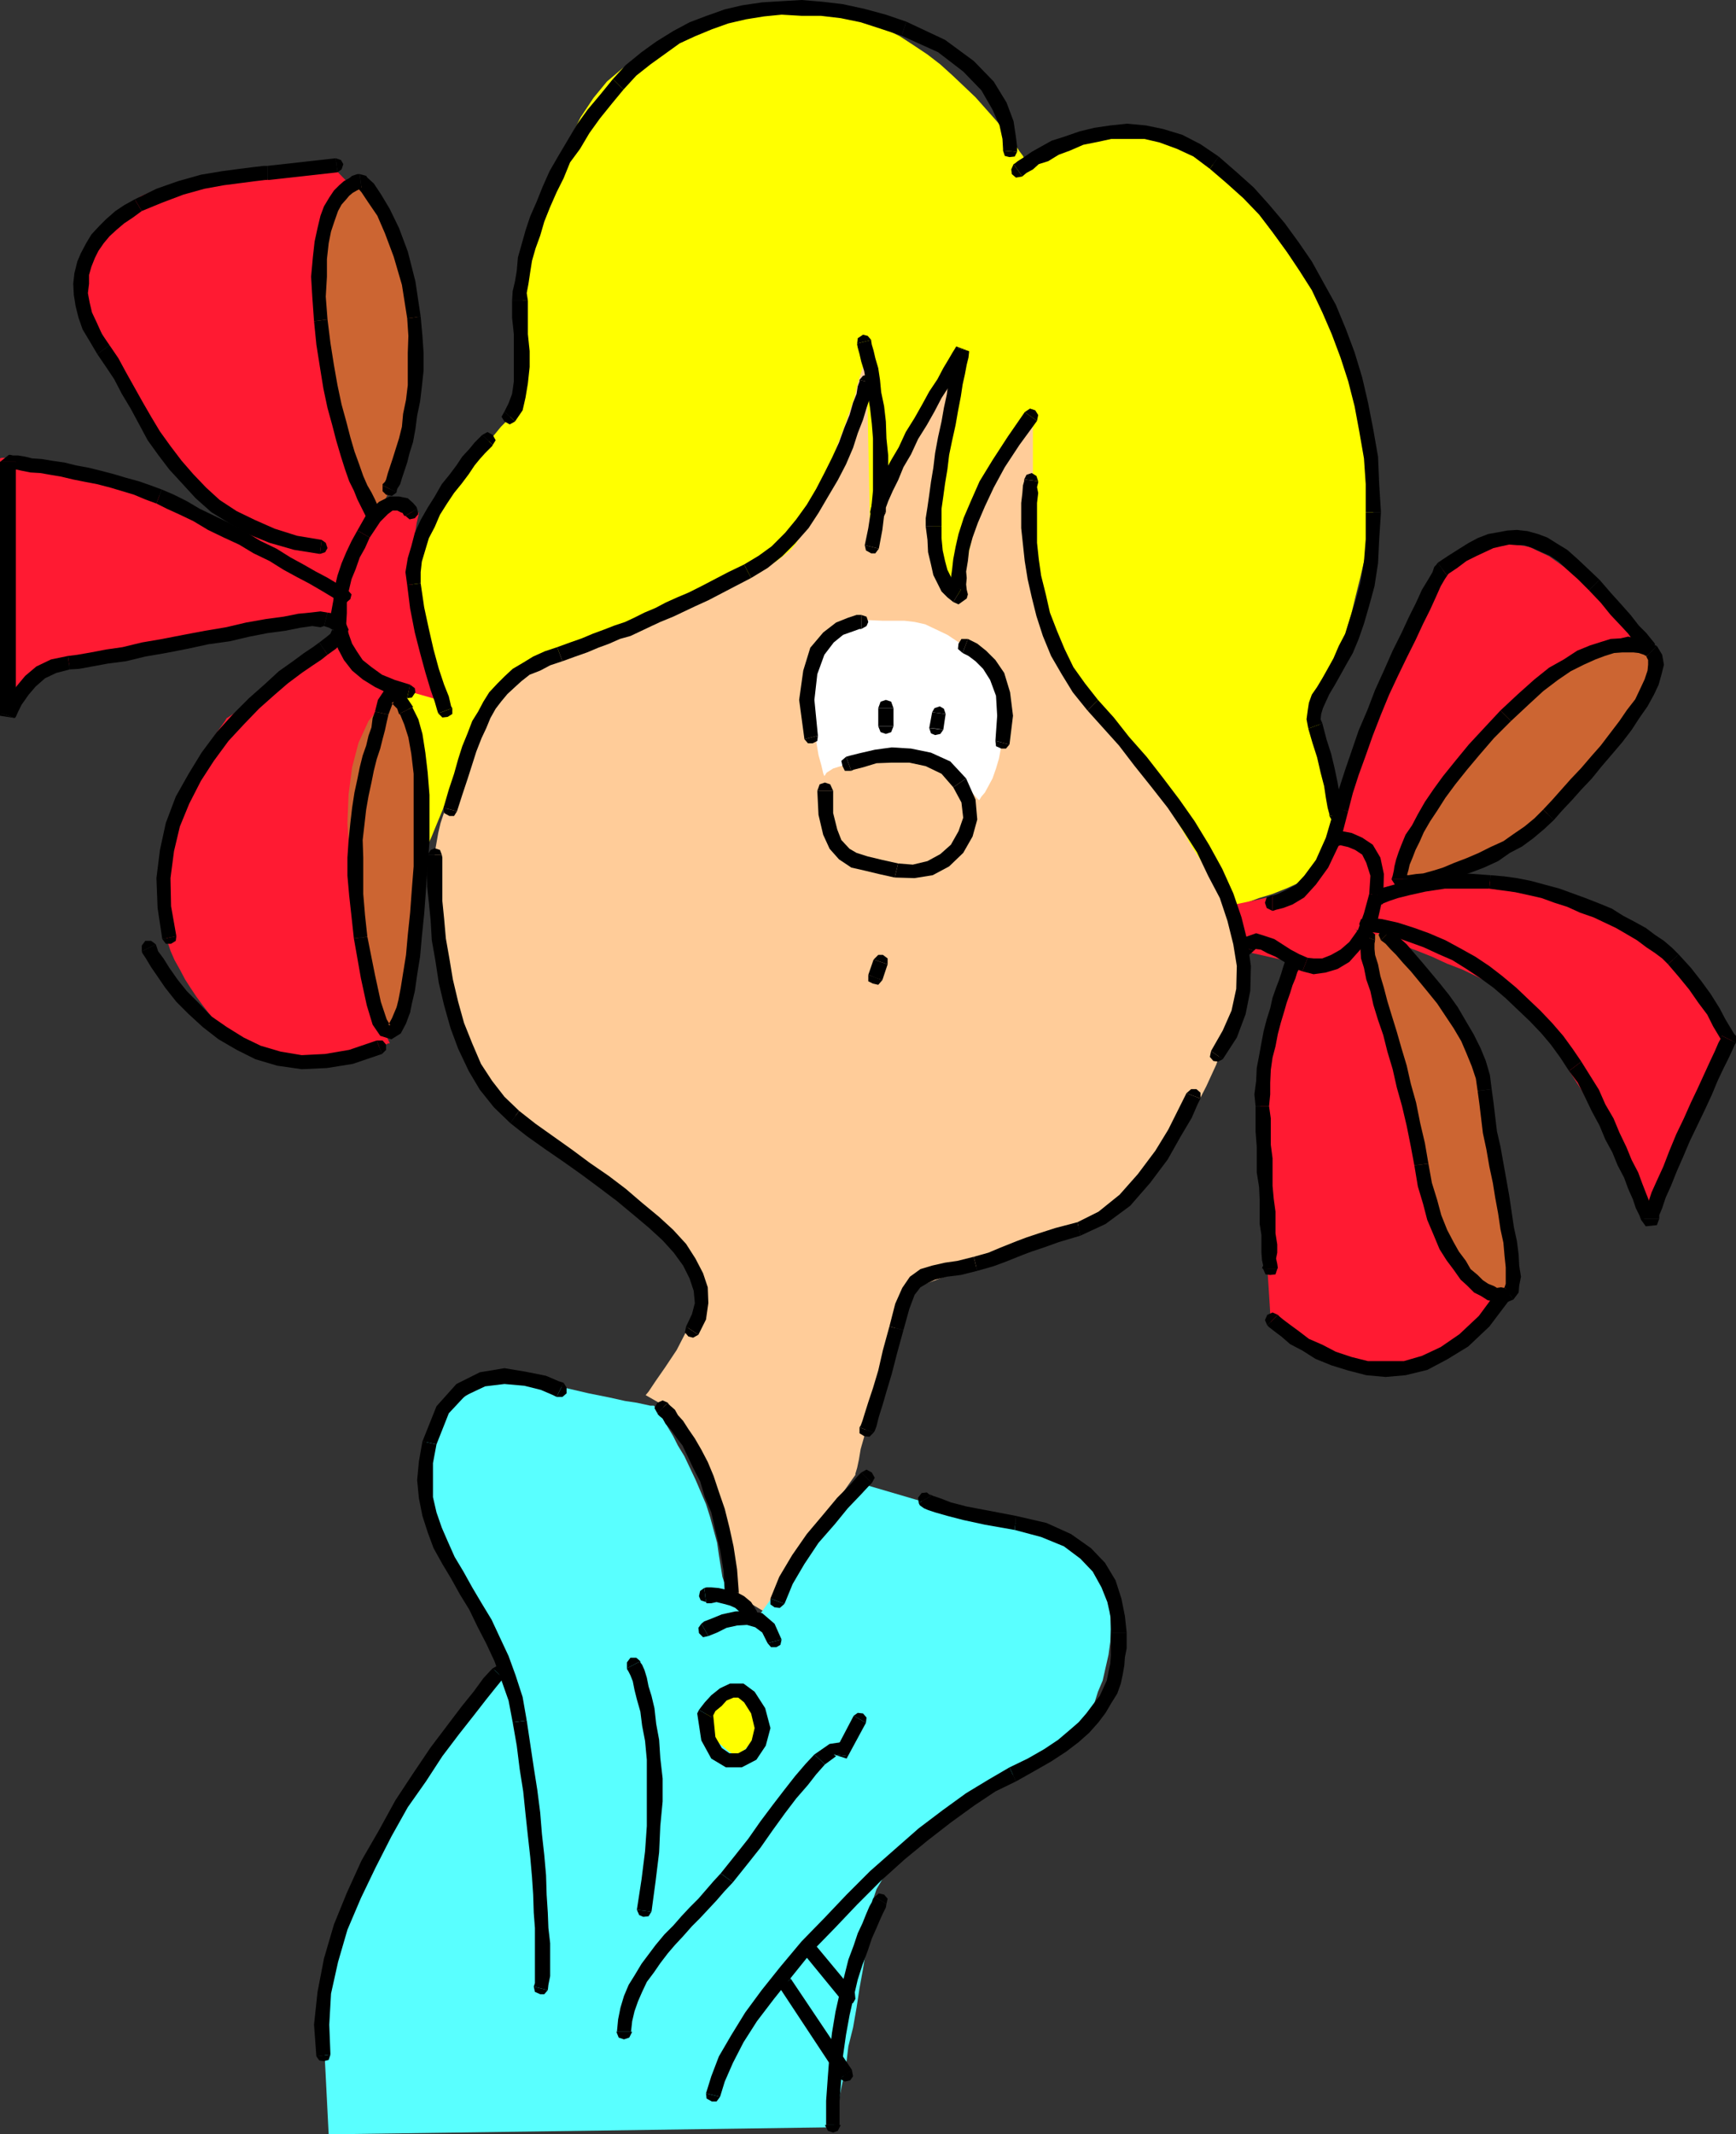 <?xml version="1.0" encoding="UTF-8" standalone="no"?>
<svg
   version="1.0"
   width="126.664mm"
   height="155.668mm"
   id="svg189"
   sodipodi:docname="Girl - Shy.wmf"
   xmlns:inkscape="http://www.inkscape.org/namespaces/inkscape"
   xmlns:sodipodi="http://sodipodi.sourceforge.net/DTD/sodipodi-0.dtd"
   xmlns="http://www.w3.org/2000/svg"
   xmlns:svg="http://www.w3.org/2000/svg">
  <rect width="100%" height="100%" fill="#333333" stroke="none"/>
  <sodipodi:namedview
     id="namedview189"
     pagecolor="#ffffff"
     bordercolor="#000000"
     borderopacity="0.25"
     inkscape:showpageshadow="2"
     inkscape:pageopacity="0.0"
     inkscape:pagecheckerboard="0"
     inkscape:deskcolor="#d1d1d1"
     inkscape:document-units="mm" />
  <defs
     id="defs1">
    <pattern
       id="WMFhbasepattern"
       patternUnits="userSpaceOnUse"
       width="6"
       height="6"
       x="0"
       y="0" />
  </defs>
  <path
     style="fill:#ffcc99;fill-opacity:1;fill-rule:evenodd;stroke:none"
     d="m 178.049,384.587 0.808,-0.97 1.939,-2.909 2.585,-3.717 3.231,-4.848 2.747,-5.333 2.424,-5.009 1.454,-4.848 v -3.555 l -0.969,-1.616 -1.454,-2.424 -2.424,-2.424 -2.747,-2.909 -3.555,-3.07 -3.716,-3.232 -3.878,-3.232 -4.039,-3.232 -3.878,-3.07 -3.878,-3.07 -3.555,-2.585 -3.231,-2.424 -2.747,-1.939 -2.1,-1.778 -1.293,-0.808 -0.323,-0.323 -0.323,-0.162 -0.969,-0.97 -1.131,-1.293 -1.777,-1.939 -2.1,-2.101 -2.1,-2.585 -2.747,-2.909 -2.424,-3.07 -2.424,-3.717 -2.585,-3.555 -2.1,-3.555 -1.939,-3.878 -1.939,-4.04 -1.131,-3.878 -0.969,-3.878 -0.323,-3.717 v -3.717 l -0.162,-3.232 -0.323,-3.393 -0.485,-3.07 -0.162,-2.909 -0.485,-2.909 -0.323,-2.585 -0.162,-2.747 -0.323,-2.585 -0.162,-2.585 v -2.424 -2.747 l 0.485,-2.747 0.485,-2.747 0.646,-2.747 0.969,-2.909 1.293,-3.393 1.616,-4.363 1.939,-5.171 2.1,-5.817 2.585,-6.464 2.747,-6.787 3.07,-7.433 3.393,-7.595 3.555,-7.918 3.878,-8.241 4.039,-8.241 4.362,-8.403 4.362,-8.241 4.686,-8.08 5.009,-7.756 5.17,-7.595 5.816,-6.787 7.271,-5.656 8.402,-4.525 9.048,-3.717 10.179,-2.585 10.34,-1.939 10.664,-1.131 10.664,-0.646 10.502,0.323 10.34,0.485 9.533,0.97 8.563,1.293 8.078,1.293 6.463,1.778 5.009,1.939 3.555,1.616 2.585,3.07 2.747,5.979 2.262,8.403 2.747,10.342 2.424,11.796 2.262,12.927 2.262,13.574 2.1,14.058 2.1,13.897 1.939,13.089 1.777,12.443 1.616,11.15 1.131,9.211 1.293,7.272 0.969,4.848 0.646,1.616 0.485,0.808 0.485,1.454 0.323,2.262 v 3.393 l -0.323,3.878 -0.162,4.525 -0.808,5.009 -1.131,5.494 -1.131,5.817 -1.777,5.656 -2.1,6.302 -2.747,5.979 -3.07,5.979 -3.393,5.979 -4.039,5.494 -4.524,5.333 -4.847,4.848 -5.009,4.04 -5.009,3.555 -5.009,3.07 -5.009,2.747 -4.847,2.424 -4.847,1.939 -4.524,1.616 -4.362,1.454 -4.201,1.131 -3.878,1.293 -3.393,0.97 -3.07,0.97 -2.585,0.97 -2.424,0.808 -1.777,1.293 -1.454,1.616 -1.616,2.424 -1.454,2.909 -1.454,3.555 -1.454,4.04 -1.454,4.363 -1.293,4.525 -1.293,4.525 -1.131,4.363 -0.969,4.363 -0.969,4.04 -0.969,3.393 -0.485,2.909 -0.485,2.262 -0.485,1.616 v 0.323 l -17.773,25.208 -5.009,13.897 -10.017,-5.979 v -0.485 l -0.323,-1.454 -0.485,-2.262 -0.485,-3.232 -0.646,-3.555 -0.969,-4.363 -1.131,-4.525 -1.293,-4.525 -1.616,-4.848 -1.777,-4.848 -2.1,-4.686 -2.1,-4.363 -2.747,-3.878 -2.747,-3.232 -3.231,-2.909 z"
     id="path1" />
  <path
     style="fill:#59ffff;fill-opacity:1;fill-rule:evenodd;stroke:none"
     d="m 209.071,445.668 26.82,-37.166 28.113,8.241 h 0.323 l 1.131,0.162 1.454,0.323 2.1,0.162 2.585,0.485 2.908,0.485 3.07,0.646 3.393,1.131 3.393,1.131 3.231,1.454 3.393,1.293 3.07,1.778 3.07,2.262 2.424,2.101 2.585,2.585 1.616,2.909 1.131,3.07 0.969,3.393 0.323,3.393 0.162,3.555 -0.162,3.555 -0.485,3.555 -0.808,3.555 -0.808,3.555 -1.293,3.07 -0.969,3.07 -1.454,2.747 -1.131,2.262 -1.293,2.262 -1.131,1.616 -1.131,0.97 -1.131,0.646 -1.454,0.808 -2.1,1.131 -3.07,1.939 -3.555,2.262 -4.201,2.585 -4.524,2.909 -4.524,3.232 -4.686,3.393 -4.847,3.393 -4.524,3.555 -4.201,3.393 -3.716,3.555 -3.393,3.232 -2.424,2.747 -1.616,2.747 -0.808,2.424 -0.162,2.585 -0.485,3.393 -0.808,3.717 -0.646,4.848 -0.808,5.009 -0.969,5.332 -0.808,5.333 -0.969,5.494 -1.293,5.171 -0.646,5.333 -0.969,4.525 -0.808,4.04 -0.646,3.555 -0.485,2.747 -0.485,1.616 v 0.485 l -139.273,1.939 -1.939,-38.136 v -0.162 l 0.162,-0.97 0.323,-1.616 0.485,-1.939 0.485,-2.747 0.646,-3.07 1.131,-3.393 1.131,-3.878 1.616,-4.201 1.616,-4.525 2.262,-4.848 2.424,-5.009 2.908,-5.333 3.07,-5.171 3.555,-5.817 4.039,-5.494 7.432,-10.18 5.816,-7.918 4.039,-5.979 2.585,-4.201 1.777,-2.909 0.969,-1.939 0.162,-0.646 v -0.323 l -0.162,-0.808 -0.969,-1.616 -1.454,-2.585 -1.777,-3.717 -1.777,-4.04 -2.262,-4.686 -2.1,-5.333 -2.1,-5.333 -2.262,-5.494 -1.939,-5.817 -1.454,-5.171 -1.131,-5.333 -0.646,-4.525 v -4.04 l 0.646,-3.393 1.454,-2.585 3.555,-3.878 3.393,-3.393 3.393,-2.262 3.555,-1.939 4.039,-1.293 5.17,-0.162 5.655,0.485 7.271,1.454 6.947,1.616 5.655,1.131 4.362,0.97 3.231,0.485 2.262,0.485 1.454,0.323 h 0.646 0.323 l 0.162,0.162 0.485,0.808 0.808,1.131 1.131,1.616 1.293,2.262 1.454,2.424 1.293,2.585 1.777,2.909 1.454,3.07 1.616,3.393 1.454,3.393 1.454,3.393 1.131,3.555 0.969,3.555 0.969,3.555 0.485,3.393 0.969,5.979 1.454,4.363 1.939,2.909 1.939,2.101 1.616,0.97 1.454,0.485 0.969,0.162 z"
     id="path2" />
  <path
     style="fill:#ffff00;fill-opacity:1;fill-rule:evenodd;stroke:none"
     d="m 117.461,233.984 -0.162,-0.646 -0.323,-1.778 -0.485,-3.07 -0.646,-3.878 -0.808,-4.525 -0.646,-5.332 -0.969,-5.979 -0.485,-6.14 -0.646,-6.464 -0.485,-6.787 -0.323,-6.464 v -6.464 l 0.323,-6.14 0.485,-5.817 0.808,-5.333 1.454,-4.525 1.777,-4.04 1.939,-4.201 2.1,-3.717 1.939,-3.555 2.1,-3.393 2.424,-3.393 2.1,-3.232 2.262,-2.747 1.777,-2.585 1.939,-2.262 1.777,-2.101 1.454,-1.778 1.131,-1.131 0.969,-1.293 0.485,-0.323 0.323,-0.323 2.262,-26.339 v -0.646 l 0.323,-2.101 0.485,-2.747 0.646,-4.201 0.969,-4.686 1.293,-5.333 1.454,-5.656 1.616,-6.302 2.1,-6.14 2.424,-6.302 2.585,-5.979 2.908,-5.817 3.555,-5.333 3.716,-4.525 4.201,-3.555 4.686,-2.909 4.686,-2.101 4.686,-2.101 4.524,-1.778 4.524,-1.616 4.362,-1.616 4.201,-1.293 4.039,-0.97 4.362,-0.97 4.039,-0.485 4.201,-0.162 h 4.039 l 3.878,0.323 4.039,0.646 4.039,0.808 4.039,1.454 4.039,1.778 4.201,2.101 3.716,2.424 3.878,2.585 3.555,2.747 3.393,3.07 3.07,2.909 3.231,3.07 2.585,2.909 2.585,2.909 2.262,2.585 1.939,2.424 1.454,2.101 1.293,1.939 0.969,1.293 0.485,0.97 0.323,0.162 0.485,-0.162 0.969,-0.646 1.939,-0.808 2.262,-0.97 2.908,-1.131 3.393,-1.131 3.878,-0.97 4.201,-0.646 4.362,-0.485 h 4.524 l 4.686,0.485 4.686,0.97 4.847,1.616 4.524,2.424 4.524,3.07 4.362,4.363 4.039,4.848 4.201,4.686 3.716,5.009 3.878,5.333 3.555,5.009 3.393,5.333 3.07,5.171 2.908,5.333 2.747,5.333 2.262,5.333 1.939,5.171 1.616,5.333 1.293,5.171 0.969,5.171 0.485,5.009 v 5.009 l -0.485,5.009 -0.485,5.333 -0.969,5.171 -1.131,5.494 -1.293,5.656 -1.293,5.171 -1.293,5.332 -1.454,4.848 -1.454,4.686 -1.454,4.363 -1.131,3.878 -1.293,3.07 -0.969,2.909 -0.646,1.939 -0.485,1.131 -0.323,0.485 5.009,24.885 v 0.485 l 0.323,1.778 0.162,2.424 -0.162,2.747 -0.485,3.232 -0.969,3.07 -1.939,2.909 -2.908,2.585 -3.555,2.101 -3.878,1.778 -4.039,1.616 -3.716,1.131 -3.555,1.293 -2.747,0.808 -1.616,0.162 -0.808,0.162 -0.323,-0.323 -0.646,-1.293 -1.131,-1.939 -1.454,-2.585 -1.777,-3.07 -2.1,-3.717 -2.424,-3.717 -2.424,-4.201 -2.424,-4.04 -2.585,-4.201 -2.585,-4.201 -2.424,-3.717 -2.424,-3.717 -2.424,-3.07 -1.777,-2.747 -1.939,-1.778 -1.777,-1.939 -1.777,-2.101 -1.939,-2.909 -1.777,-2.909 -1.939,-3.393 -1.939,-3.393 -1.939,-3.717 -1.616,-3.878 -1.616,-3.878 -1.777,-4.04 -1.131,-4.04 -1.293,-4.201 -0.808,-3.717 -0.808,-3.878 -0.485,-3.555 -0.162,-3.717 v -6.464 -5.656 -5.333 -4.201 -3.717 -2.585 -1.616 -0.646 l -0.485,0.646 -1.454,1.616 -2.262,2.585 -2.585,3.07 -2.424,3.717 -2.585,3.878 -1.939,4.04 -1.131,3.878 -0.808,4.04 -0.969,4.04 -0.969,4.363 -0.646,3.717 -0.808,3.555 -0.323,2.747 -0.323,1.939 -0.162,0.646 -0.646,-0.162 -1.131,-1.131 -1.454,-2.262 -1.616,-2.909 -1.616,-4.04 -1.131,-5.494 -0.162,-6.787 0.646,-8.403 1.293,-8.241 1.131,-6.948 0.969,-5.817 0.808,-4.525 0.485,-3.717 0.162,-2.101 0.162,-1.454 v -0.485 l -22.943,45.407 -0.969,-47.346 -0.162,0.485 -0.485,1.454 -0.808,2.424 -0.969,3.07 -0.808,3.555 -1.454,4.201 -1.454,4.201 -1.777,4.686 -1.616,4.686 -1.616,4.686 -1.777,4.525 -1.616,4.04 -1.616,3.878 -1.777,3.07 -1.454,2.585 -1.454,1.778 -1.616,1.293 -2.262,1.778 -2.585,1.616 -3.393,1.939 -3.231,1.939 -3.878,1.939 -3.878,1.939 -4.039,1.939 -4.039,1.778 -4.201,2.101 -3.716,1.616 -3.555,1.454 -3.231,1.454 -2.908,0.97 -2.424,0.808 -1.777,0.646 -3.716,0.646 -4.524,1.131 -5.17,1.454 -5.332,1.939 -5.493,2.909 -4.847,3.555 -4.039,4.525 -2.908,5.817 -2.424,6.464 -2.424,6.302 -2.1,5.979 -2.1,5.171 -1.939,4.686 -1.454,3.555 -1.131,2.424 z"
     id="path3" />
  <path
     style="fill:#ff1a32;fill-opacity:1;fill-rule:evenodd;stroke:none"
     d="m 23.751,71.1 0.485,-0.808 1.454,-2.262 2.1,-3.393 3.231,-3.555 3.555,-3.555 4.201,-3.393 4.847,-2.101 5.009,-0.97 h 2.908 l 3.231,-0.162 3.231,-0.323 3.393,-0.162 3.878,-0.323 3.555,-0.162 3.555,-0.485 3.555,-0.485 3.393,-0.323 3.07,-0.485 2.747,-0.162 2.585,-0.323 1.939,-0.162 1.616,-0.323 0.969,-0.323 h 0.323 l 5.009,5.171 h -0.485 l -0.969,0.485 -1.616,0.97 -1.777,1.454 -1.616,2.101 -1.777,3.07 -0.969,4.363 -0.323,5.333 v 3.07 l 0.162,3.393 v 3.555 l 0.162,3.878 0.323,3.878 0.162,3.717 0.485,3.878 0.485,3.878 0.323,3.717 0.485,3.878 0.646,3.555 0.646,3.393 0.646,3.232 0.485,2.909 0.646,2.585 0.808,2.101 1.293,3.878 1.777,3.07 1.454,2.585 1.454,1.939 1.131,1.778 0.969,0.97 0.808,0.646 0.162,0.323 11.956,1.778 -0.162,0.808 -0.485,2.101 -0.485,3.07 -0.485,4.201 -0.485,4.525 0.162,5.009 0.485,4.848 1.454,4.686 1.777,4.363 1.131,4.04 0.646,3.878 0.808,3.393 0.162,2.585 0.323,2.101 v 1.293 0.485 l -7.917,-2.262 -9.856,9.211 v 0.162 l -0.162,0.97 -0.485,1.454 -0.323,1.939 -0.485,2.424 -0.646,2.585 -0.485,3.232 -0.485,3.232 -0.646,3.717 -0.485,3.717 -0.646,3.878 -0.162,4.04 -0.323,4.04 v 4.04 3.878 l 0.323,3.878 0.485,3.878 0.485,3.555 0.646,3.878 0.808,3.555 0.646,3.717 0.646,3.232 1.131,3.232 0.969,2.747 0.646,2.909 0.808,2.424 0.646,2.101 0.646,1.939 0.485,1.616 0.485,1.131 0.323,0.646 v 0.162 h -0.485 l -0.969,0.646 -1.939,0.323 -2.424,0.485 -2.585,0.646 -3.393,0.646 -3.393,0.485 -3.878,0.485 -3.716,0.485 h -3.555 -3.878 l -3.555,-0.485 -3.393,-0.808 -2.908,-0.808 -2.747,-1.778 -1.777,-1.939 -1.616,-2.101 -1.777,-2.424 -1.939,-2.262 -1.616,-2.101 -1.777,-2.424 -1.616,-2.424 -1.454,-2.262 -1.454,-2.747 -1.454,-2.585 -1.131,-2.585 -0.969,-2.909 -0.969,-3.07 -0.485,-3.393 -0.485,-3.393 -0.162,-3.555 v -3.878 l 0.485,-4.04 0.646,-3.878 0.969,-4.04 1.131,-3.878 1.454,-3.878 1.777,-3.555 1.616,-3.393 1.616,-3.393 1.777,-3.07 1.616,-2.585 1.454,-2.424 1.454,-2.101 1.293,-1.778 0.808,-1.131 0.485,-0.808 0.323,-0.162 31.668,-21.976 v -7.272 l -69.152,12.766 -2.908,1.131 -2.585,0.485 -2.908,0.808 -2.908,0.646 -2.585,0.97 -2.908,1.454 L 5.816,189.223 2.908,192.455 0,126.364 l 0.485,-0.162 h 0.969 1.616 l 2.262,0.162 2.585,0.162 3.231,0.323 3.231,0.646 3.716,0.808 3.716,0.646 3.878,0.97 4.039,1.293 3.878,1.131 3.878,1.454 3.555,1.454 3.393,1.616 2.747,1.939 5.493,3.393 5.332,2.101 4.847,1.293 4.362,0.646 3.231,0.485 h 2.747 l 1.454,0.162 v 0.485 h -0.808 l -1.131,-0.485 -1.939,-0.808 -2.424,-1.454 -2.908,-1.778 -3.07,-2.101 -3.231,-2.424 -3.231,-2.585 -3.393,-2.909 -3.393,-3.07 -3.07,-3.232 -2.585,-3.232 -2.747,-3.232 -1.939,-3.232 -1.293,-3.393 -0.808,-3.232 -0.646,-2.747 -1.293,-2.747 -1.131,-2.585 -1.293,-2.424 -1.293,-2.585 -1.454,-2.424 -1.293,-2.424 -1.454,-2.424 -1.131,-2.262 -0.969,-2.262 -0.969,-2.424 -0.646,-2.424 -0.323,-2.101 v -2.424 l 0.323,-2.424 z"
     id="path4" />
  <path
     style="fill:#cc6532;fill-opacity:1;fill-rule:evenodd;stroke:none"
     d="m 97.588,49.124 0.162,0.323 0.808,0.646 0.969,1.131 1.454,1.778 1.616,1.939 1.616,2.585 1.939,2.909 1.777,3.393 1.939,3.555 1.616,4.201 1.454,4.686 1.131,4.848 0.808,5.171 0.485,5.494 v 5.979 l -0.808,6.302 -1.939,11.473 -1.777,8.888 -1.939,6.787 -1.777,4.686 -1.616,3.232 -1.293,1.778 -0.646,0.97 -0.162,0.323 -0.323,-0.808 -1.131,-1.778 -1.454,-3.232 -1.616,-4.201 -2.262,-5.171 -2.1,-5.656 -2.262,-6.464 -1.939,-6.948 -1.616,-7.433 -1.131,-7.756 -0.485,-7.595 0.162,-7.756 0.969,-7.595 1.939,-7.433 3.07,-6.787 z"
     id="path5" />
  <path
     style="fill:#cc6532;fill-opacity:1;fill-rule:evenodd;stroke:none"
     d="m 110.836,190.516 0.323,0.323 0.808,1.616 0.485,2.424 0.646,3.393 0.485,4.04 0.485,4.848 0.485,5.333 0.485,5.494 0.323,5.979 v 5.979 5.979 5.979 l -0.323,5.656 -0.162,5.333 -0.808,4.848 -0.646,4.363 -1.616,6.948 -1.293,5.494 -0.969,4.04 -0.969,2.909 -0.485,1.939 -0.485,0.97 -0.162,0.485 v 0.162 l -0.323,-0.97 -0.969,-2.424 -1.131,-4.04 -1.454,-5.333 -1.616,-6.14 -1.777,-7.272 -1.293,-7.595 -1.616,-8.241 -0.969,-8.08 -0.485,-8.08 0.323,-7.918 0.969,-7.433 1.777,-6.787 2.747,-5.979 3.878,-4.848 z"
     id="path6" />
  <path
     style="fill:#ff1a32;fill-opacity:1;fill-rule:evenodd;stroke:none"
     d="m 337.518,249.981 18.904,-4.04 13.087,-16.967 8.725,-33.288 19.065,-38.136 0.646,-0.485 1.939,-1.778 2.908,-1.616 3.716,-1.939 4.524,-1.454 5.17,-0.485 5.493,0.97 5.493,2.585 5.493,3.878 5.009,4.363 4.524,4.04 4.201,4.201 3.231,3.555 2.747,2.747 1.939,2.262 0.646,1.131 v 0.323 h -0.646 -0.969 -1.454 -1.939 -2.1 l -2.747,0.485 -2.908,0.162 -3.07,0.808 -3.393,1.131 -3.555,1.454 -3.716,1.616 -4.039,2.424 -4.039,3.07 -4.039,3.393 -4.039,4.363 -4.039,4.525 -3.393,4.201 -3.07,4.04 -2.908,3.555 -2.424,3.555 -1.939,3.393 -1.939,2.909 -1.293,2.909 -1.293,2.585 -0.969,2.585 -0.646,2.101 -0.808,2.262 -0.323,1.939 -0.162,1.616 -0.162,1.454 v 1.454 l 0.162,1.616 1.293,0.323 1.616,-0.808 2.908,-1.131 3.555,-1.131 4.847,-0.808 5.655,0.162 7.271,1.778 3.878,1.131 3.716,1.454 4.039,1.131 3.878,1.454 3.878,1.293 3.555,1.454 3.716,1.454 3.555,1.454 3.393,1.454 3.07,1.454 3.07,1.616 2.747,1.939 2.585,1.616 2.1,1.939 1.939,2.101 1.777,2.262 2.747,4.04 2.424,3.555 2.424,2.909 1.616,2.424 1.777,1.939 0.969,1.131 0.646,0.646 0.323,0.323 -23.104,46.377 -0.323,-0.485 -0.808,-1.454 -1.293,-2.262 -1.616,-2.747 -1.939,-3.393 -2.424,-3.878 -2.424,-4.363 -2.585,-4.201 -2.908,-4.686 -2.585,-4.525 -2.908,-4.525 -2.585,-4.363 -2.424,-3.878 -2.424,-3.232 -1.939,-3.232 -1.616,-2.101 -1.939,-1.939 -2.424,-1.939 -3.07,-1.939 -3.716,-2.101 -3.716,-1.939 -4.039,-1.939 -4.201,-1.616 -4.201,-1.939 -4.039,-1.616 -3.878,-1.454 -3.878,-1.293 -3.07,-1.131 -2.747,-0.97 -2.1,-0.646 -1.293,-0.323 -0.323,-0.162 h 0.162 l 0.485,0.485 0.646,0.97 0.485,1.293 1.131,2.747 0.808,3.555 0.969,4.848 0.808,3.07 0.646,3.555 0.969,4.04 1.293,4.686 1.131,4.686 1.454,5.171 1.454,5.009 1.293,5.009 1.454,4.686 1.616,4.848 1.131,4.363 1.131,4.04 1.293,3.717 0.969,2.747 0.646,2.424 0.808,1.454 1.454,2.585 2.1,3.717 2.585,4.04 2.908,4.201 2.585,3.878 2.262,3.393 1.616,2.424 0.485,0.646 -0.485,0.808 -1.616,2.262 -2.262,3.232 -3.07,3.232 -3.878,3.717 -4.201,3.07 -4.686,2.424 -4.847,0.646 -5.17,-0.323 -5.978,-1.454 -6.301,-1.939 -5.978,-2.424 -5.17,-2.424 -4.362,-2.262 -2.908,-1.616 -0.969,-0.97 -3.555,-56.234 8.563,-43.145 -12.926,-2.909 z"
     id="path7" />
  <path
     style="fill:#cc6532;fill-opacity:1;fill-rule:evenodd;stroke:none"
     d="m 384.858,241.417 0.162,-0.485 0.646,-1.131 1.454,-2.101 1.454,-2.747 2.262,-3.393 2.1,-3.555 2.424,-3.878 2.585,-4.04 2.585,-4.04 2.908,-4.363 2.585,-3.878 2.747,-3.717 2.262,-3.393 2.424,-2.909 1.939,-2.424 1.777,-1.616 3.555,-2.909 4.362,-3.555 4.686,-3.555 5.332,-3.393 5.332,-2.424 5.17,-1.131 4.686,0.162 3.716,2.585 1.939,4.363 -0.969,4.848 -2.585,5.494 -4.201,5.494 -4.524,5.171 -4.201,4.848 -3.716,4.201 -1.616,2.747 -0.646,1.454 -1.454,1.778 -2.262,1.778 -2.585,2.262 -2.908,2.424 -3.555,2.262 -3.555,2.424 -4.039,2.424 -3.878,2.101 -4.201,2.262 -4.039,1.616 -3.716,1.454 -3.716,0.97 -3.231,0.162 h -3.231 z"
     id="path8" />
  <path
     style="fill:#cc6532;fill-opacity:1;fill-rule:evenodd;stroke:none"
     d="m 383.081,256.122 0.323,0.162 0.646,1.293 1.131,1.293 1.454,2.262 1.939,2.585 1.939,2.909 2.1,3.393 2.424,3.232 2.262,3.717 2.262,3.555 2.262,3.878 1.939,3.555 1.616,3.393 1.131,3.393 1.293,2.747 0.485,2.747 0.162,2.585 0.485,2.909 0.485,3.07 0.485,3.07 0.808,3.393 0.323,3.555 0.808,3.393 0.485,3.393 0.485,3.07 0.646,3.232 0.485,2.585 0.323,2.424 0.485,1.939 0.162,1.454 0.323,0.808 v 0.323 l 0.485,0.646 0.969,1.778 1.454,2.585 0.808,2.909 0.323,2.909 -0.646,2.262 -2.747,1.454 -4.201,0.485 -2.747,-0.485 -2.585,-1.454 -2.424,-1.778 -2.1,-2.747 -1.939,-2.909 -1.939,-3.232 -1.616,-3.555 -1.454,-4.04 -1.293,-3.717 -1.131,-3.878 -0.969,-3.555 -0.646,-3.555 -0.808,-3.393 -0.485,-2.909 -0.162,-2.101 v -1.939 l -0.323,-1.939 -0.485,-2.585 -0.646,-3.232 -0.969,-3.555 -0.969,-4.04 -1.454,-4.363 -1.131,-4.525 -1.454,-4.363 -1.616,-4.525 -1.131,-4.04 -1.293,-3.878 -1.131,-3.393 -0.969,-2.747 -0.646,-2.262 -0.485,-1.454 -0.162,-0.485 z"
     id="path9" />
  <path
     style="fill:#ffff00;fill-opacity:1;fill-rule:evenodd;stroke:none"
     d="m 197.114,468.937 0.162,-0.162 0.808,-0.485 1.131,-0.485 1.454,-0.485 h 1.454 l 1.616,0.646 1.777,1.454 1.616,2.424 0.969,2.909 0.162,2.424 -0.646,2.101 -0.969,1.616 -1.131,1.293 -1.293,0.97 -0.969,0.485 -0.162,0.162 -0.808,-0.162 -1.454,-0.97 -2.1,-1.778 -2.1,-1.778 -1.777,-2.262 -0.646,-2.585 0.485,-2.585 z"
     id="path10" />
  <path
     style="fill:#ffffff;fill-opacity:1;fill-rule:evenodd;stroke:none"
     d="m 227.328,213.947 -0.323,-0.808 -0.485,-2.101 -0.808,-2.909 -0.646,-3.878 -0.646,-4.04 -0.808,-4.363 -0.323,-4.04 v -3.555 l 0.323,-3.393 0.969,-3.07 1.454,-3.232 1.939,-2.585 2.262,-2.101 2.747,-1.778 3.393,-0.97 3.555,-0.162 3.555,0.162 h 3.231 2.747 l 2.747,0.323 2.908,0.646 2.747,1.293 3.393,1.616 3.878,2.585 3.555,3.232 2.908,3.232 2.1,3.717 1.454,3.555 0.969,3.555 0.323,3.555 v 3.717 l -0.323,3.555 -0.646,3.393 -0.808,2.747 -0.969,2.747 -1.131,2.101 -0.969,1.778 -0.969,1.131 -0.485,0.808 -0.162,0.162 -0.485,-0.485 -1.293,-1.454 -1.616,-1.939 -2.424,-2.262 -2.908,-2.262 -3.393,-1.939 -3.555,-1.454 -3.555,-0.646 h -3.878 l -4.039,0.485 -3.878,0.646 -3.555,0.646 -3.07,1.131 -2.585,0.808 -1.777,1.131 z"
     id="path11" />
  <path
     style="fill:#000000;fill-opacity:1;fill-rule:evenodd;stroke:none"
     d="m 105.505,133.797 v 1.616 l 0.969,0.97 1.616,0.323 1.293,-0.97 z"
     id="path12" />
  <path
     style="fill:#000000;fill-opacity:1;fill-rule:evenodd;stroke:none"
     d="m 112.291,87.744 0.323,4.848 -0.162,4.686 v 4.848 4.04 l -0.485,4.04 -0.808,3.878 -0.323,3.555 -0.808,3.232 -0.969,3.07 -0.808,2.585 -0.646,1.939 -0.646,1.939 -0.485,1.778 -0.323,0.646 -0.646,0.646 v 0.323 l 3.878,1.939 v -0.323 l 0.162,-0.646 0.808,-1.293 0.485,-1.616 0.646,-1.939 0.808,-2.424 0.646,-2.585 0.969,-3.07 0.646,-3.555 0.485,-3.717 0.808,-3.878 0.485,-4.04 0.485,-4.525 v -4.848 l -0.323,-4.686 -0.485,-5.333 z"
     id="path13" />
  <path
     style="fill:#000000;fill-opacity:1;fill-rule:evenodd;stroke:none"
     d="m 99.688,51.709 -1.616,-0.485 0.485,0.485 1.131,1.293 1.939,2.909 2.424,3.555 2.1,4.848 2.424,6.464 2.262,7.756 1.454,9.211 3.716,-0.485 -1.454,-9.695 -2.1,-8.241 -2.424,-6.464 -2.585,-5.333 -2.424,-4.04 -1.939,-2.909 -1.777,-1.616 -0.323,-0.485 -1.777,-0.485 z"
     id="path14" />
  <path
     style="fill:#000000;fill-opacity:1;fill-rule:evenodd;stroke:none"
     d="m 90.317,88.067 -0.485,-6.302 0.323,-5.494 v -4.848 l 0.485,-4.363 0.646,-3.232 0.969,-2.909 0.969,-2.747 0.969,-1.778 1.293,-1.454 0.808,-0.97 0.969,-0.808 1.131,-0.646 0.646,-0.323 0.485,-0.162 0.485,-0.323 h -0.323 l -0.485,-3.717 h -0.646 l -0.485,0.162 -0.969,0.323 -0.808,0.646 -1.454,0.808 -1.293,1.131 -1.454,1.454 -1.293,1.939 -1.454,2.424 -0.969,2.585 -0.808,3.393 -0.808,3.717 -0.485,4.363 -0.485,5.333 0.323,5.494 0.485,6.787 z"
     id="path15" />
  <path
     style="fill:#000000;fill-opacity:1;fill-rule:evenodd;stroke:none"
     d="m 104.858,140.746 -0.323,-0.323 -0.485,-1.293 -0.646,-1.454 -0.969,-1.939 -1.131,-1.939 -1.131,-2.585 -1.131,-3.232 -1.293,-3.555 -1.131,-3.878 -1.131,-4.363 -1.293,-4.686 -1.131,-5.332 -0.969,-5.494 -0.969,-6.14 -0.808,-6.464 -3.716,0.485 0.646,6.464 0.969,6.14 0.969,5.979 1.131,5.333 1.293,4.686 1.131,4.363 1.293,4.363 1.131,3.555 1.131,3.232 1.293,2.585 0.969,2.424 0.969,1.939 0.646,1.293 0.485,0.97 0.485,0.97 0.162,0.323 z"
     id="path16" />
  <path
     style="fill:#000000;fill-opacity:1;fill-rule:evenodd;stroke:none"
     d="m 101.304,143.17 1.454,0.646 1.454,-0.162 0.808,-1.293 -0.162,-1.616 z"
     id="path17" />
  <path
     style="fill:#000000;fill-opacity:1;fill-rule:evenodd;stroke:none"
     d="m 93.064,47.508 1.131,-0.808 0.485,-1.454 -0.646,-1.131 -1.454,-0.485 z"
     id="path18" />
  <path
     style="fill:#000000;fill-opacity:1;fill-rule:evenodd;stroke:none"
     d="m 73.837,49.608 h 0.323 l 18.904,-2.101 -0.485,-3.878 -18.904,2.101 h 0.162 z"
     id="path19" />
  <path
     style="fill:#000000;fill-opacity:1;fill-rule:evenodd;stroke:none"
     d="m 39.1,58.173 5.493,-2.262 5.978,-2.262 5.816,-1.616 5.332,-0.97 5.009,-0.646 3.716,-0.485 2.747,-0.323 h 0.646 v -3.878 h -1.131 l -2.747,0.323 -3.878,0.485 -4.847,0.646 -5.816,0.97 -6.301,1.778 -5.978,2.101 -5.978,2.909 z"
     id="path20" />
  <path
     style="fill:#000000;fill-opacity:1;fill-rule:evenodd;stroke:none"
     d="m 30.213,95.177 -2.1,-3.07 -1.454,-3.232 -1.293,-2.747 -0.646,-2.747 -0.485,-2.585 0.323,-2.585 v -2.424 l 0.646,-2.262 0.969,-2.424 0.969,-1.939 1.454,-2.101 1.616,-1.939 1.939,-1.778 2.1,-1.778 2.424,-1.616 2.424,-1.778 -1.939,-3.232 -2.908,1.616 -2.424,1.616 -2.585,2.262 -1.939,1.939 -2.1,2.262 -1.454,2.424 -1.454,2.747 -0.969,2.262 -0.808,3.232 -0.323,2.909 0.162,3.07 0.485,3.07 0.808,3.232 1.131,3.232 1.939,3.232 2.1,3.555 z"
     id="path21" />
  <path
     style="fill:#000000;fill-opacity:1;fill-rule:evenodd;stroke:none"
     d="m 88.701,148.825 -6.786,-1.131 -6.14,-1.939 -5.493,-2.424 -5.009,-2.424 -4.686,-3.07 -3.716,-3.393 -3.555,-3.717 -3.231,-3.717 -3.07,-4.04 -2.908,-4.04 -2.424,-4.04 -2.424,-4.201 -2.262,-4.04 -2.262,-4.04 -2.1,-3.878 -2.424,-3.555 -3.393,2.424 2.424,3.555 2.262,3.393 2.1,4.04 2.424,4.04 2.262,4.201 2.424,4.525 2.908,4.04 3.07,4.04 3.716,4.04 3.555,3.878 4.362,3.878 5.009,3.07 5.009,2.909 5.978,2.424 6.786,1.939 7.109,1.131 z"
     id="path22" />
  <path
     style="fill:#000000;fill-opacity:1;fill-rule:evenodd;stroke:none"
     d="m 88.217,152.704 1.454,-0.485 0.646,-1.131 -0.485,-1.454 -1.131,-0.808 z"
     id="path23" />
  <path
     style="fill:#000000;fill-opacity:1;fill-rule:evenodd;stroke:none"
     d="m 94.033,165.954 1.454,0.162 1.131,-0.97 0.323,-1.293 -1.131,-1.293 z"
     id="path24" />
  <path
     style="fill:#000000;fill-opacity:1;fill-rule:evenodd;stroke:none"
     d="m 43.139,138.807 2.908,1.454 3.555,1.616 3.716,1.778 4.039,2.424 4.362,2.101 4.201,1.939 4.039,2.424 4.362,2.101 3.878,2.424 3.555,1.939 3.393,1.778 3.07,1.778 2.424,1.454 1.616,0.97 1.293,0.646 0.485,0.323 1.777,-3.393 -0.323,-0.323 -1.293,-0.646 -1.616,-0.97 -2.424,-1.454 -3.07,-1.616 -3.393,-1.939 -3.555,-1.939 -3.878,-2.424 -4.362,-2.101 -4.039,-2.424 -4.362,-2.424 -4.362,-2.101 -4.039,-1.939 -3.555,-2.101 -3.555,-1.778 -3.393,-1.454 z"
     id="path25" />
  <path
     style="fill:#000000;fill-opacity:1;fill-rule:evenodd;stroke:none"
     d="m 4.362,127.334 -2.424,1.778 1.131,0.323 h 1.454 l 1.454,0.323 2.424,0.485 2.747,0.162 2.747,0.485 2.908,0.485 3.393,0.808 3.231,0.646 3.393,0.646 3.716,0.97 3.231,0.97 3.231,0.97 3.07,1.293 3.07,1.131 1.454,-3.878 -3.07,-1.131 -3.231,-1.131 -3.555,-0.97 -3.231,-0.97 -3.716,-0.97 -3.231,-0.808 -3.555,-0.646 -3.231,-0.808 -3.393,-0.485 -2.908,-0.485 L 8.886,126.364 6.947,125.879 5.009,125.556 H 3.555 L 2.908,125.395 H 2.424 L 0,127.334 Z"
     id="path26" />
  <path
     style="fill:#000000;fill-opacity:1;fill-rule:evenodd;stroke:none"
     d="m 0.323,196.656 4.039,0.646 V 127.334 H 0 v 69.969 l 4.039,0.646 z"
     id="path27" />
  <path
     style="fill:#000000;fill-opacity:1;fill-rule:evenodd;stroke:none"
     d="m 18.742,180.82 -4.686,0.97 -4.039,1.939 -3.07,2.585 -2.424,2.909 -1.939,2.585 -1.454,2.424 -0.646,1.939 -0.162,0.485 3.716,1.293 0.323,-0.323 0.646,-1.454 0.969,-1.939 1.939,-2.747 1.939,-2.262 2.585,-2.262 3.07,-1.454 3.716,-0.97 z"
     id="path28" />
  <path
     style="fill:#000000;fill-opacity:1;fill-rule:evenodd;stroke:none"
     d="m 90.317,168.863 -1.939,-0.323 -2.747,0.323 -3.393,0.323 -4.039,0.808 -4.847,0.646 -5.493,0.97 -5.493,1.293 -5.816,0.97 -5.978,1.131 -5.816,1.131 -5.655,0.97 -5.332,1.293 -4.524,0.646 -4.201,0.808 -3.716,0.646 -2.585,0.323 0.485,3.717 2.585,-0.162 3.555,-0.646 4.362,-0.808 5.009,-0.646 5.332,-1.293 5.655,-0.97 5.816,-1.131 5.978,-1.293 5.816,-0.808 5.493,-1.293 5.009,-0.97 4.847,-0.646 4.039,-0.808 3.393,-0.485 2.262,0.323 0.969,-0.323 z"
     id="path29" />
  <path
     style="fill:#000000;fill-opacity:1;fill-rule:evenodd;stroke:none"
     d="m 90.317,180.497 2.262,-1.616 1.939,-1.778 0.969,-1.616 0.646,-1.939 -0.969,-2.101 -1.131,-1.131 -1.777,-1.131 -1.939,-0.323 -0.969,3.717 1.454,0.485 0.808,0.485 0.323,0.323 v -0.323 h -0.323 l -0.485,1.131 -0.969,0.808 -2.1,1.616 z"
     id="path30" />
  <path
     style="fill:#000000;fill-opacity:1;fill-rule:evenodd;stroke:none"
     d="m 48.632,258.061 -1.454,-8.241 -0.162,-7.756 0.969,-7.433 1.616,-6.787 2.585,-6.302 3.231,-6.302 3.555,-5.494 4.039,-5.494 4.201,-4.525 4.201,-4.363 4.362,-3.878 3.555,-3.07 3.878,-2.909 3.07,-2.101 2.424,-1.616 1.616,-1.293 -2.262,-3.393 -1.777,1.293 -2.424,1.616 -3.07,2.262 -3.878,2.747 -4.039,3.717 -4.201,3.717 -4.362,4.363 -4.524,5.009 -4.201,5.656 -3.555,5.817 -3.555,6.302 -2.747,7.272 -1.616,7.433 -0.969,7.756 0.323,8.241 1.293,8.564 z"
     id="path31" />
  <path
     style="fill:#000000;fill-opacity:1;fill-rule:evenodd;stroke:none"
     d="m 44.755,258.869 0.969,1.293 h 1.454 l 1.293,-0.808 0.162,-1.293 z"
     id="path32" />
  <path
     style="fill:#000000;fill-opacity:1;fill-rule:evenodd;stroke:none"
     d="m 42.977,260.323 -1.293,-0.97 H 40.069 l -0.969,1.293 v 1.616 z"
     id="path33" />
  <path
     style="fill:#000000;fill-opacity:1;fill-rule:evenodd;stroke:none"
     d="m 103.889,286.824 -7.594,2.585 -6.624,1.131 -6.463,0.323 -5.816,-0.97 -5.493,-1.616 -4.686,-2.262 -4.686,-2.909 -4.201,-2.909 -3.393,-3.555 -3.393,-3.393 -2.585,-3.232 -2.262,-3.232 -1.616,-2.585 -1.454,-1.939 -0.485,-1.454 -0.162,-0.485 -3.878,1.939 0.162,0.485 0.969,1.454 1.454,2.424 1.777,2.585 2.1,3.07 3.07,3.878 3.393,3.393 3.878,3.555 4.362,3.393 5.009,2.909 5.17,2.585 5.978,1.778 6.786,0.97 6.947,-0.323 7.109,-1.131 8.078,-2.747 z"
     id="path34" />
  <path
     style="fill:#000000;fill-opacity:1;fill-rule:evenodd;stroke:none"
     d="m 105.343,290.541 1.131,-1.131 v -1.454 l -0.969,-1.131 h -1.616 z"
     id="path35" />
  <path
     style="fill:#000000;fill-opacity:1;fill-rule:evenodd;stroke:none"
     d="m 111.806,142.2 1.131,0.97 1.454,-0.323 0.969,-1.131 -0.323,-1.454 z"
     id="path36" />
  <path
     style="fill:#000000;fill-opacity:1;fill-rule:evenodd;stroke:none"
     d="m 101.95,148.179 2.908,-4.363 2.1,-2.101 1.293,-0.97 h 1.293 l 0.969,0.485 0.485,0.162 0.485,0.808 h 0.323 l 3.231,-1.939 -0.162,-0.485 -0.969,-1.131 -1.454,-1.293 -2.424,-0.485 h -2.585 l -2.908,1.454 -3.231,3.07 -2.747,4.848 z"
     id="path37" />
  <path
     style="fill:#000000;fill-opacity:1;fill-rule:evenodd;stroke:none"
     d="m 113.098,188.738 -4.201,-1.293 -3.555,-1.454 -2.908,-2.101 -2.424,-1.939 -1.616,-2.424 -1.293,-2.101 -0.969,-2.747 -0.646,-2.747 0.162,-2.909 v -3.07 l 0.485,-2.909 0.808,-3.393 1.131,-2.747 1.131,-3.232 1.454,-2.585 1.293,-2.909 -3.393,-1.939 -1.616,2.909 -1.454,3.07 -1.293,3.07 -1.131,3.393 -0.808,3.393 -0.323,3.393 -0.646,3.555 0.323,3.393 0.646,3.393 0.969,3.07 1.616,3.07 2.262,2.909 2.908,2.424 3.393,2.101 4.039,1.939 4.847,1.131 z"
     id="path38" />
  <path
     style="fill:#000000;fill-opacity:1;fill-rule:evenodd;stroke:none"
     d="m 112.291,192.455 1.293,-0.162 0.969,-1.454 -0.162,-1.131 -1.293,-0.97 z"
     id="path39" />
  <path
     style="fill:#000000;fill-opacity:1;fill-rule:evenodd;stroke:none"
     d="m 107.12,196.98 0.969,-2.585 0.485,-0.97 -0.485,0.323 v 0.162 l 0.969,0.97 0.485,0.485 0.323,0.97 0.162,0.485 3.878,-1.939 -0.323,-0.485 -0.646,-0.97 -0.969,-1.454 -1.454,-1.454 -1.939,-0.646 -2.747,0.646 -1.616,2.424 -0.808,3.232 z"
     id="path40" />
  <path
     style="fill:#000000;fill-opacity:1;fill-rule:evenodd;stroke:none"
     d="m 101.304,258.223 -0.646,-5.979 -0.485,-5.817 v -5.009 -5.009 l -0.162,-4.848 0.485,-4.201 0.485,-4.201 0.646,-3.717 0.808,-3.717 0.646,-3.232 0.808,-3.232 0.969,-2.909 0.646,-2.585 0.646,-2.424 0.485,-2.262 0.485,-2.101 -3.716,-0.808 -0.646,1.778 -0.323,2.585 -0.808,2.262 -0.646,2.747 -0.969,2.747 -0.808,3.232 -0.646,3.232 -0.808,3.717 -0.646,4.201 -0.485,4.201 -0.485,4.686 -0.323,4.848 v 5.009 l 0.485,5.494 0.646,5.817 0.646,5.979 z"
     id="path41" />
  <path
     style="fill:#000000;fill-opacity:1;fill-rule:evenodd;stroke:none"
     d="m 109.382,277.614 -1.293,3.07 -0.969,1.778 0.323,0.162 h 0.162 l -0.969,-1.616 -1.616,-4.848 -1.616,-7.433 -2.1,-10.503 -3.716,0.485 1.939,10.988 1.616,7.433 1.616,5.333 2.1,3.07 3.07,0.97 2.585,-1.616 1.454,-2.747 1.131,-3.07 v -1.616 l -1.131,-0.97 h -1.454 z"
     id="path42" />
  <path
     style="fill:#000000;fill-opacity:1;fill-rule:evenodd;stroke:none"
     d="m 110.029,196.818 0.323,0.162 1.131,2.747 1.131,3.555 0.808,4.525 0.646,5.494 v 5.817 6.302 6.625 6.787 l -0.485,6.14 -0.485,6.625 -0.646,6.14 -0.485,5.494 -0.808,5.009 -0.646,4.04 -0.646,3.393 -0.485,1.939 3.716,1.454 0.485,-2.424 0.808,-3.393 0.646,-4.525 0.808,-5.009 0.485,-5.494 0.646,-6.302 0.485,-6.464 0.485,-6.625 0.485,-6.787 v -6.625 -6.302 l -0.485,-6.14 -0.646,-5.494 -0.808,-5.171 -1.131,-4.04 -1.777,-3.555 0.323,0.162 z"
     id="path43" />
  <path
     style="fill:#000000;fill-opacity:1;fill-rule:evenodd;stroke:none"
     d="m 135.88,122.648 0.808,-1.293 -0.808,-1.454 -1.454,-0.808 -1.454,0.808 z"
     id="path44" />
  <path
     style="fill:#000000;fill-opacity:1;fill-rule:evenodd;stroke:none"
     d="m 116.007,160.783 v -3.07 l 0.323,-2.909 0.969,-3.232 0.969,-3.232 1.616,-3.07 1.454,-3.393 1.939,-3.07 1.939,-2.909 2.1,-2.585 1.939,-2.585 1.616,-2.424 1.454,-1.778 1.454,-1.616 1.131,-1.131 0.808,-0.808 0.162,-0.323 -2.908,-2.747 -0.162,0.162 -0.808,0.808 -1.131,1.131 -1.454,1.778 -1.939,2.101 -1.616,2.424 -1.939,2.585 -2.1,2.585 -1.939,3.393 -1.939,3.07 -1.939,3.393 -1.616,3.555 -0.969,3.717 -0.969,3.232 -0.646,3.878 0.485,3.555 z"
     id="path45" />
  <path
     style="fill:#000000;fill-opacity:1;fill-rule:evenodd;stroke:none"
     d="m 124.731,195.202 -0.323,-0.485 -0.646,-2.747 -1.293,-3.232 -1.454,-4.363 -1.454,-5.333 -1.293,-5.656 -1.293,-5.979 -0.969,-6.625 -3.716,0.485 0.808,6.464 1.293,6.625 1.454,5.656 1.454,5.332 1.454,4.848 1.131,3.232 0.646,2.262 0.323,0.97 z"
     id="path46" />
  <path
     style="fill:#000000;fill-opacity:1;fill-rule:evenodd;stroke:none"
     d="m 120.854,196.656 1.131,1.131 1.454,-0.162 1.293,-0.808 v -1.616 z"
     id="path47" />
  <path
     style="fill:#000000;fill-opacity:1;fill-rule:evenodd;stroke:none"
     d="m 240.9,105.681 -0.162,-1.454 -1.293,-0.97 -1.454,0.323 -0.969,1.131 z"
     id="path48" />
  <path
     style="fill:#000000;fill-opacity:1;fill-rule:evenodd;stroke:none"
     d="m 207.132,159.329 4.524,-2.747 4.039,-3.232 3.555,-3.555 3.716,-4.201 2.747,-4.201 2.747,-4.686 2.585,-4.363 2.262,-4.363 1.939,-4.525 1.293,-4.04 1.454,-3.717 0.969,-3.232 0.969,-2.909 0.485,-2.101 0.485,-1.293 v -0.485 l -3.878,-0.97 v 0.485 l -0.485,1.293 -0.323,2.101 -0.969,2.424 -0.969,3.393 -1.454,3.555 -1.454,4.04 -1.939,4.201 -2.1,4.201 -2.262,4.363 -2.585,4.363 -2.908,4.04 -3.07,3.717 -3.716,3.717 -3.555,2.585 -4.039,2.424 z"
     id="path49" />
  <path
     style="fill:#000000;fill-opacity:1;fill-rule:evenodd;stroke:none"
     d="m 155.106,182.275 3.555,-1.293 3.231,-1.131 3.07,-1.293 3.07,-1.131 2.908,-1.293 2.908,-0.808 2.747,-1.293 3.07,-1.454 2.424,-1.131 3.555,-1.454 3.07,-1.454 3.07,-1.454 3.555,-1.616 3.716,-1.939 3.716,-1.939 4.362,-2.262 -1.939,-3.717 -4.362,2.101 -3.716,1.939 -3.716,1.939 -3.555,1.778 -3.07,1.293 -3.231,1.454 -2.747,1.454 -3.07,1.293 -2.908,1.454 -2.424,1.131 -2.908,0.97 -2.908,1.131 -3.07,1.131 -3.07,1.293 -3.231,1.131 -3.555,1.293 z"
     id="path50" />
  <path
     style="fill:#000000;fill-opacity:1;fill-rule:evenodd;stroke:none"
     d="m 126.024,223.642 1.454,-4.525 1.454,-4.363 1.293,-4.04 1.131,-3.555 1.454,-3.717 1.293,-2.747 1.131,-2.747 1.454,-2.585 1.616,-2.101 1.616,-1.939 2.1,-1.939 1.777,-1.616 2.262,-1.778 2.908,-1.131 2.747,-1.454 3.393,-1.131 -1.454,-3.878 -3.393,1.131 -3.231,1.454 -2.908,1.778 -2.747,1.616 -2.262,2.101 -1.939,1.939 -2.262,2.424 -1.616,2.585 -1.454,2.747 -1.616,2.585 -1.293,3.393 -1.454,3.555 -1.131,3.555 -1.131,4.04 -1.454,4.363 -1.454,5.009 z"
     id="path51" />
  <path
     style="fill:#000000;fill-opacity:1;fill-rule:evenodd;stroke:none"
     d="m 122.308,222.673 0.162,1.454 1.454,0.808 h 1.293 l 0.808,-1.293 z"
     id="path52" />
  <path
     style="fill:#000000;fill-opacity:1;fill-rule:evenodd;stroke:none"
     d="m 121.823,235.6 -0.485,-1.293 -1.454,-0.485 -1.131,0.485 -0.808,1.293 z"
     id="path53" />
  <path
     style="fill:#000000;fill-opacity:1;fill-rule:evenodd;stroke:none"
     d="m 143.15,306.215 -4.039,-3.878 -3.393,-4.363 -3.07,-4.686 -2.424,-5.656 -2.262,-5.656 -1.616,-5.817 -1.454,-6.14 -0.969,-5.817 -0.969,-5.494 -0.485,-5.494 -0.485,-4.848 v -4.04 -3.555 -2.747 -1.616 l -0.162,-0.808 h -3.878 l -0.162,0.808 v 1.616 2.747 3.555 l 0.485,4.525 0.485,4.848 0.323,5.494 0.969,5.494 0.969,6.302 1.454,6.14 1.777,6.302 2.1,5.656 2.908,6.14 3.07,5.171 3.878,4.848 4.524,4.363 z"
     id="path54" />
  <path
     style="fill:#000000;fill-opacity:1;fill-rule:evenodd;stroke:none"
     d="m 192.59,367.943 2.1,-4.201 0.646,-4.525 -0.162,-4.363 -1.293,-3.878 -2.1,-4.04 -2.585,-4.04 -3.555,-3.878 -3.878,-3.555 -4.686,-3.878 -4.524,-3.878 -4.686,-3.555 -5.17,-3.555 -5.009,-3.717 -5.009,-3.555 -5.009,-3.555 -4.524,-3.555 -2.424,3.393 4.524,3.555 5.009,3.555 5.17,3.555 5.009,3.555 5.009,3.717 4.686,3.555 4.686,3.878 4.039,3.393 3.878,3.555 3.07,3.393 2.585,3.555 1.777,3.555 1.131,3.393 0.323,3.393 -0.808,3.07 -1.616,3.393 z"
     id="path55" />
  <path
     style="fill:#000000;fill-opacity:1;fill-rule:evenodd;stroke:none"
     d="m 189.198,365.681 -0.323,1.616 0.969,1.131 1.293,0.323 1.454,-0.808 z"
     id="path56" />
  <path
     style="fill:#000000;fill-opacity:1;fill-rule:evenodd;stroke:none"
     d="m 184.189,386.688 -1.454,-0.646 -1.454,0.646 -0.808,1.454 0.808,1.454 z"
     id="path57" />
  <path
     style="fill:#000000;fill-opacity:1;fill-rule:evenodd;stroke:none"
     d="m 203.739,439.043 -0.485,-6.464 -0.969,-6.302 -1.131,-5.171 -1.293,-5.171 -1.616,-4.686 -1.454,-4.363 -1.616,-3.878 -1.777,-3.393 -1.777,-3.07 -1.777,-2.585 -1.454,-2.262 -1.454,-1.616 -0.808,-1.454 -1.293,-1.131 -0.485,-0.485 -0.162,-0.323 -2.908,2.909 0.162,0.323 0.485,0.485 0.808,0.646 0.808,1.454 1.454,1.616 1.616,2.262 1.616,2.101 1.454,3.07 1.616,3.393 1.777,3.393 1.293,4.363 1.777,4.201 1.131,5.009 1.293,5.333 0.969,5.817 0.323,5.979 z"
     id="path58" />
  <path
     style="fill:#000000;fill-opacity:1;fill-rule:evenodd;stroke:none"
     d="m 199.861,439.043 0.808,1.454 1.131,0.162 1.454,-0.162 0.485,-1.454 z"
     id="path59" />
  <path
     style="fill:#000000;fill-opacity:1;fill-rule:evenodd;stroke:none"
     d="m 240.415,408.826 0.808,-1.454 -0.808,-1.454 -1.454,-0.808 -1.454,0.808 z"
     id="path60" />
  <path
     style="fill:#000000;fill-opacity:1;fill-rule:evenodd;stroke:none"
     d="m 216.341,442.113 2.262,-5.494 3.231,-5.494 3.878,-5.817 4.524,-5.171 3.555,-4.363 3.555,-3.717 2.1,-2.262 0.969,-0.97 -2.908,-2.909 -0.969,0.97 -2.1,2.424 -3.555,3.555 -4.039,4.848 -4.362,5.171 -4.039,5.817 -3.555,5.979 -2.424,5.979 z"
     id="path61" />
  <path
     style="fill:#000000;fill-opacity:1;fill-rule:evenodd;stroke:none"
     d="m 212.463,440.659 v 1.616 l 1.131,0.808 1.454,0.162 1.293,-1.131 z"
     id="path62" />
  <path
     style="fill:#000000;fill-opacity:1;fill-rule:evenodd;stroke:none"
     d="m 194.206,437.75 -1.131,0.808 -0.323,1.454 0.485,1.131 1.454,0.485 z"
     id="path63" />
  <path
     style="fill:#000000;fill-opacity:1;fill-rule:evenodd;stroke:none"
     d="m 208.747,444.214 -1.616,-2.585 -1.939,-1.616 -2.424,-1.293 -2.424,-0.485 -2.262,-0.485 -1.939,-0.162 h -1.293 l -0.646,0.162 0.485,3.878 0.162,0.323 h 1.293 l 1.454,-0.323 1.939,0.485 1.777,0.485 1.454,0.646 1.454,1.293 0.808,1.131 z"
     id="path64" />
  <path
     style="fill:#000000;fill-opacity:1;fill-rule:evenodd;stroke:none"
     d="m 205.031,445.668 1.131,1.293 1.454,-0.323 1.131,-0.646 v -1.778 z"
     id="path65" />
  <path
     style="fill:#000000;fill-opacity:1;fill-rule:evenodd;stroke:none"
     d="m 193.398,447.607 -0.808,1.131 0.162,1.454 1.131,1.131 1.454,-0.323 z"
     id="path66" />
  <path
     style="fill:#000000;fill-opacity:1;fill-rule:evenodd;stroke:none"
     d="m 215.533,451.97 -1.939,-4.363 -3.393,-2.909 -3.878,-0.646 -3.555,0.162 -3.716,0.808 -2.747,1.131 -2.1,0.808 -0.808,0.646 1.939,3.393 0.808,-0.323 1.616,-0.646 2.585,-1.293 2.908,-0.646 2.747,-0.162 2.262,0.646 1.939,1.454 1.454,2.909 z"
     id="path67" />
  <path
     style="fill:#000000;fill-opacity:1;fill-rule:evenodd;stroke:none"
     d="m 211.656,452.94 0.969,1.131 h 1.454 l 1.131,-0.646 0.323,-1.454 z"
     id="path68" />
  <path
     style="fill:#000000;fill-opacity:1;fill-rule:evenodd;stroke:none"
     d="m 244.777,265.817 v -1.616 l -1.293,-0.97 h -1.293 l -1.293,1.293 z"
     id="path69" />
  <path
     style="fill:#000000;fill-opacity:1;fill-rule:evenodd;stroke:none"
     d="m 241.384,269.534 1.939,0.646 1.454,-4.363 -3.878,-1.293 -1.454,4.201 z"
     id="path70" />
  <path
     style="fill:#000000;fill-opacity:1;fill-rule:evenodd;stroke:none"
     d="m 239.446,268.726 v 1.778 l 1.293,0.646 1.454,0.323 1.131,-1.293 z"
     id="path71" />
  <path
     style="fill:#000000;fill-opacity:1;fill-rule:evenodd;stroke:none"
     d="m 153.491,385.072 h 1.616 l 1.131,-0.97 v -1.616 l -0.808,-1.293 z"
     id="path72" />
  <path
     style="fill:#000000;fill-opacity:1;fill-rule:evenodd;stroke:none"
     d="m 120.369,398.161 3.393,-8.564 4.524,-4.848 5.493,-2.585 5.332,-0.646 5.493,0.485 4.524,1.131 3.393,1.454 0.969,0.485 1.939,-3.878 -1.454,-0.485 -3.393,-1.454 -5.655,-1.131 -5.816,-0.97 -6.786,1.131 -6.463,3.232 -5.493,6.14 -3.878,9.695 z"
     id="path73" />
  <path
     style="fill:#000000;fill-opacity:1;fill-rule:evenodd;stroke:none"
     d="m 145.251,474.27 -1.131,-6.464 -1.939,-5.979 -1.939,-5.333 -2.424,-5.171 -2.262,-4.848 -2.747,-4.525 -2.585,-4.363 -2.424,-4.363 -2.424,-4.04 -1.939,-4.363 -1.616,-3.717 -1.454,-4.201 -0.969,-4.201 v -4.686 -4.686 l 0.969,-5.171 -3.878,-0.808 -0.969,5.494 -0.485,5.171 0.485,5.009 0.969,4.848 1.454,4.525 1.616,4.363 2.424,4.363 2.424,4.04 2.424,4.363 2.585,4.201 2.262,4.686 2.424,4.686 2.262,4.848 1.939,5.333 1.939,5.494 1.131,5.979 z"
     id="path74" />
  <path
     style="fill:#000000;fill-opacity:1;fill-rule:evenodd;stroke:none"
     d="m 151.067,548.602 0.162,-1.454 0.485,-2.424 v -2.424 -3.07 -3.555 l -0.485,-4.201 -0.162,-4.201 -0.323,-5.009 -0.162,-5.332 -0.485,-5.494 -0.646,-5.817 -0.485,-5.979 -0.808,-6.302 -0.969,-6.14 -0.969,-6.464 -0.969,-6.464 -3.878,0.485 1.131,6.464 0.808,6.464 0.969,6.14 0.646,6.302 0.646,5.979 0.646,5.817 0.485,5.494 0.323,4.848 0.162,5.009 0.323,4.201 v 4.201 3.555 3.07 2.424 1.939 l -0.323,0.97 z"
     id="path75" />
  <path
     style="fill:#000000;fill-opacity:1;fill-rule:evenodd;stroke:none"
     d="m 147.19,547.632 0.323,1.454 1.454,0.646 h 1.131 l 0.969,-1.131 z"
     id="path76" />
  <path
     style="fill:#000000;fill-opacity:1;fill-rule:evenodd;stroke:none"
     d="m 176.595,457.949 -1.131,-0.97 h -1.616 l -0.969,1.293 v 1.616 z"
     id="path77" />
  <path
     style="fill:#000000;fill-opacity:1;fill-rule:evenodd;stroke:none"
     d="m 179.665,526.949 1.131,-8.403 0.969,-7.918 0.323,-7.272 0.646,-6.787 v -6.302 l -0.646,-5.656 -0.323,-5.009 -0.808,-4.363 -0.485,-4.363 -0.808,-3.393 -0.808,-2.585 -0.485,-2.424 -0.646,-2.101 -0.646,-1.454 -0.485,-0.646 v -0.323 l -3.716,1.939 v 0.162 l 0.485,0.808 0.485,0.97 0.646,1.616 0.485,2.424 0.646,2.585 0.969,3.393 0.485,3.878 0.808,4.201 0.485,5.171 v 5.171 6.302 6.787 l -0.485,6.948 -0.969,7.756 -1.293,8.403 z"
     id="path78" />
  <path
     style="fill:#000000;fill-opacity:1;fill-rule:evenodd;stroke:none"
     d="m 175.626,526.464 0.646,1.454 1.131,0.485 1.454,-0.162 0.808,-1.293 z"
     id="path79" />
  <path
     style="fill:#000000;fill-opacity:1;fill-rule:evenodd;stroke:none"
     d="m 238.799,474.916 0.162,-1.454 -0.969,-1.131 -1.454,-0.162 -1.131,0.808 z"
     id="path80" />
  <path
     style="fill:#000000;fill-opacity:1;fill-rule:evenodd;stroke:none"
     d="m 229.913,483.642 3.555,1.131 5.332,-9.857 -3.393,-1.939 -5.17,9.857 3.555,1.293 z"
     id="path81" />
  <path
     style="fill:#000000;fill-opacity:1;fill-rule:evenodd;stroke:none"
     d="m 227.489,486.389 3.07,-2.262 -0.646,-0.485 3.878,0.485 v -1.454 l -1.777,-2.424 -3.231,0.485 -4.201,2.909 z"
     id="path82" />
  <path
     style="fill:#000000;fill-opacity:1;fill-rule:evenodd;stroke:none"
     d="m 202.123,518.869 3.878,-4.848 3.716,-4.686 3.393,-4.848 3.393,-4.686 3.07,-4.04 3.231,-3.717 2.262,-2.909 2.424,-2.747 -2.908,-2.747 -2.424,2.585 -2.908,3.393 -2.908,3.717 -3.231,4.201 -3.393,4.525 -3.393,4.848 -3.716,4.686 -3.878,4.848 z"
     id="path83" />
  <path
     style="fill:#000000;fill-opacity:1;fill-rule:evenodd;stroke:none"
     d="m 174.01,560.075 0.323,-2.909 0.646,-2.747 0.969,-2.747 1.131,-2.585 1.293,-2.747 1.939,-2.585 1.777,-2.585 2.1,-2.747 1.939,-2.262 2.262,-2.424 2.424,-2.747 2.262,-2.262 2.262,-2.424 2.262,-2.424 2.1,-2.424 2.424,-2.585 -3.393,-2.424 -1.939,2.101 -2.1,2.424 -2.1,2.424 -2.424,2.424 -2.262,2.424 -2.262,2.585 -2.424,2.424 -2.424,2.909 -1.939,2.585 -1.939,2.585 -1.939,3.232 -1.616,2.585 -1.293,3.07 -0.969,3.232 -0.646,3.232 -0.323,3.393 z"
     id="path84" />
  <path
     style="fill:#000000;fill-opacity:1;fill-rule:evenodd;stroke:none"
     d="m 169.971,560.075 0.646,1.616 1.454,0.485 1.454,-0.485 0.808,-1.616 z"
     id="path85" />
  <path
     style="fill:#000000;fill-opacity:1;fill-rule:evenodd;stroke:none"
     d="m 138.788,462.635 0.808,-1.293 -0.808,-1.454 -1.454,-0.808 -1.454,0.808 z"
     id="path86" />
  <path
     style="fill:#000000;fill-opacity:1;fill-rule:evenodd;stroke:none"
     d="m 91.125,566.377 -0.323,-8.241 0.485,-8.564 1.939,-8.726 2.585,-8.888 3.716,-8.726 4.039,-8.403 4.362,-8.564 4.524,-8.08 5.009,-7.11 4.524,-6.948 4.524,-5.979 4.201,-5.333 3.393,-4.363 2.585,-3.232 1.454,-1.778 0.646,-0.808 -2.908,-2.747 -0.646,0.646 -1.939,2.101 -2.585,3.555 -3.393,4.201 -4.039,5.332 -4.524,5.979 -4.686,6.948 -5.009,7.595 -4.524,8.241 -4.847,8.403 -4.039,8.888 -3.555,8.726 -2.747,9.372 -1.777,9.211 -0.969,9.049 0.646,8.726 z"
     id="path87" />
  <path
     style="fill:#000000;fill-opacity:1;fill-rule:evenodd;stroke:none"
     d="m 87.247,566.862 0.808,1.131 1.293,0.162 1.293,-0.323 0.485,-1.454 z"
     id="path88" />
  <path
     style="fill:#000000;fill-opacity:1;fill-rule:evenodd;stroke:none"
     d="m 244.454,524.848 0.323,-1.454 -0.969,-1.131 -1.454,-0.323 -1.131,0.97 z"
     id="path89" />
  <path
     style="fill:#000000;fill-opacity:1;fill-rule:evenodd;stroke:none"
     d="m 231.529,585.768 v -6.625 l 0.485,-6.302 0.485,-6.302 0.808,-5.656 0.969,-5.333 1.131,-5.009 1.131,-4.848 1.293,-4.04 1.454,-3.878 1.131,-3.393 1.293,-2.909 0.969,-2.262 0.808,-1.778 0.808,-1.616 0.162,-0.97 -3.231,-1.939 -0.485,0.485 -0.323,0.97 -0.646,1.131 -0.969,2.262 -0.969,2.424 -1.293,2.747 -1.131,3.393 -1.454,3.878 -1.131,4.525 -1.293,4.848 -1.131,5.009 -0.969,5.817 -0.646,5.656 -0.485,6.302 -0.485,6.787 v 6.625 z"
     id="path90" />
  <path
     style="fill:#000000;fill-opacity:1;fill-rule:evenodd;stroke:none"
     d="m 227.489,585.768 0.808,1.616 1.454,0.485 1.293,-0.485 0.808,-1.616 z"
     id="path91" />
  <path
     style="fill:#000000;fill-opacity:1;fill-rule:evenodd;stroke:none"
     d="m 224.581,535.836 -1.293,-0.97 -1.293,0.485 -0.969,1.293 0.323,1.616 z"
     id="path92" />
  <path
     style="fill:#000000;fill-opacity:1;fill-rule:evenodd;stroke:none"
     d="m 233.952,550.541 1.777,-1.293 -11.148,-13.412 -3.231,2.424 10.987,13.412 z"
     id="path93" />
  <path
     style="fill:#000000;fill-opacity:1;fill-rule:evenodd;stroke:none"
     d="m 232.337,551.672 1.454,0.808 1.454,-0.323 0.646,-1.131 -0.162,-1.778 z"
     id="path94" />
  <path
     style="fill:#000000;fill-opacity:1;fill-rule:evenodd;stroke:none"
     d="m 218.118,545.532 -1.454,-0.97 -1.131,0.323 -0.969,1.293 0.323,1.616 z"
     id="path95" />
  <path
     style="fill:#000000;fill-opacity:1;fill-rule:evenodd;stroke:none"
     d="m 233.306,571.871 1.616,-1.293 -16.803,-25.047 -3.231,2.262 16.642,25.208 z"
     id="path96" />
  <path
     style="fill:#000000;fill-opacity:1;fill-rule:evenodd;stroke:none"
     d="m 231.529,573.002 1.454,0.808 1.454,-0.323 0.808,-1.131 -0.323,-1.778 z"
     id="path97" />
  <path
     style="fill:#000000;fill-opacity:1;fill-rule:evenodd;stroke:none"
     d="m 211.009,470.877 -2.908,-4.525 -3.07,-2.262 h -3.716 l -2.747,1.293 -2.424,1.939 -1.777,1.939 -1.131,1.454 -0.485,0.646 3.393,1.939 0.485,-0.323 0.646,-1.293 1.777,-1.454 1.293,-1.454 1.939,-0.808 h 1.293 l 1.616,1.293 1.939,3.07 1.131,1.131 1.454,-0.162 1.293,-0.646 z"
     id="path98" />
  <path
     style="fill:#000000;fill-opacity:1;fill-rule:evenodd;stroke:none"
     d="m 192.752,471.361 -0.485,0.97 1.131,7.433 2.747,5.009 4.039,2.424 h 4.362 l 4.039,-2.101 2.585,-3.878 1.293,-4.848 -1.454,-5.494 -3.878,1.454 0.969,4.04 -0.808,3.393 -1.616,2.424 -2.1,1.131 h -2.424 l -2.1,-1.454 -1.777,-3.07 -0.646,-6.464 -0.485,0.97 z"
     id="path99" />
  <path
     style="fill:#000000;fill-opacity:1;fill-rule:evenodd;stroke:none"
     d="m 256.733,412.381 -1.131,-0.97 -1.454,0.162 -0.969,1.293 0.162,1.454 z"
     id="path100" />
  <path
     style="fill:#000000;fill-opacity:1;fill-rule:evenodd;stroke:none"
     d="m 280.161,417.875 -7.594,-1.454 -5.978,-1.131 -4.362,-1.131 -2.908,-1.131 -1.939,-0.646 -1.131,-0.485 0.162,0.162 0.323,0.323 -3.393,1.939 0.323,0.646 1.131,0.808 1.131,0.485 1.939,0.646 3.393,0.97 4.362,1.131 5.978,1.293 8.24,1.454 z"
     id="path101" />
  <path
     style="fill:#000000;fill-opacity:1;fill-rule:evenodd;stroke:none"
     d="m 310.698,450.031 -0.485,-4.525 -0.969,-4.848 -1.616,-5.009 -2.908,-4.848 -3.878,-4.04 -5.493,-3.878 -6.786,-3.07 -8.402,-1.939 -0.323,3.878 7.271,1.939 6.301,2.585 4.524,3.393 3.393,3.555 2.424,4.363 1.616,4.04 0.969,4.363 v 4.04 z"
     id="path102" />
  <path
     style="fill:#000000;fill-opacity:1;fill-rule:evenodd;stroke:none"
     d="m 280.161,491.075 5.17,-2.909 4.524,-2.585 4.201,-2.747 3.393,-2.585 2.908,-2.585 2.585,-2.909 1.939,-2.585 1.616,-2.747 1.616,-2.585 0.969,-2.747 0.485,-2.262 0.485,-2.747 0.162,-2.262 0.485,-2.424 v -2.262 -2.101 h -4.362 v 2.101 2.262 1.778 l -0.162,2.424 -0.485,2.262 -0.485,2.424 -0.969,2.101 -0.969,2.101 -1.777,2.262 -1.939,2.585 -2.1,2.424 -2.424,2.101 -3.231,2.747 -3.878,2.585 -4.524,2.585 -5.009,2.424 z"
     id="path103" />
  <path
     style="fill:#000000;fill-opacity:1;fill-rule:evenodd;stroke:none"
     d="m 198.569,578.011 1.293,-4.201 2.262,-5.171 2.908,-5.656 3.716,-5.817 4.686,-6.14 5.17,-6.464 5.332,-6.625 6.301,-6.464 6.14,-6.464 6.463,-6.464 6.624,-5.979 6.301,-5.171 6.463,-5.009 6.463,-4.686 5.816,-3.878 5.655,-2.747 -1.777,-3.878 -5.816,3.393 -6.14,3.717 -6.463,4.686 -6.624,5.009 -6.624,5.817 -6.786,5.979 -6.463,6.464 -6.14,6.464 -6.301,6.464 -5.816,6.948 -5.17,6.464 -4.524,6.14 -3.878,6.302 -3.393,5.817 -2.1,5.494 -1.454,4.686 z"
     id="path104" />
  <path
     style="fill:#000000;fill-opacity:1;fill-rule:evenodd;stroke:none"
     d="m 194.691,577.042 0.162,1.454 1.454,0.808 h 1.293 l 0.969,-1.293 z"
     id="path105" />
  <path
     style="fill:#000000;fill-opacity:1;fill-rule:evenodd;stroke:none"
     d="m 276.606,41.529 0.485,1.454 1.293,0.323 1.454,-0.162 0.646,-1.293 z"
     id="path106" />
  <path
     style="fill:#000000;fill-opacity:1;fill-rule:evenodd;stroke:none"
     d="m 248.655,9.857 10.017,4.525 6.947,5.333 5.009,5.171 3.07,5.333 1.939,4.363 0.808,3.717 0.162,2.747 v 0.485 l 3.878,0.323 v -1.454 l -0.323,-2.585 -0.646,-4.363 -1.939,-5.171 -3.555,-5.817 -5.493,-5.656 -7.917,-5.817 -10.664,-5.009 z"
     id="path107" />
  <path
     style="fill:#000000;fill-opacity:1;fill-rule:evenodd;stroke:none"
     d="m 171.91,24.723 3.555,-3.878 3.878,-3.07 4.039,-2.909 4.039,-2.909 4.201,-1.939 4.686,-1.939 4.524,-1.616 4.847,-1.131 5.009,-0.808 4.847,-0.485 5.493,0.323 h 5.332 l 5.493,0.646 5.493,1.131 5.493,1.778 5.816,1.939 1.293,-3.878 L 244.293,4.04 238.315,2.424 232.337,1.131 226.843,0.485 221.027,0 l -5.493,0.323 -5.332,0.323 -5.493,0.808 -4.847,1.131 -5.009,1.778 -4.686,1.778 -4.524,2.424 -4.686,2.909 -4.039,2.909 -4.362,3.555 -3.555,3.878 z"
     id="path108" />
  <path
     style="fill:#000000;fill-opacity:1;fill-rule:evenodd;stroke:none"
     d="m 145.574,82.896 -0.323,-2.101 0.485,-2.585 0.485,-3.232 0.485,-3.07 0.969,-3.393 1.293,-3.555 1.131,-3.878 1.616,-4.04 1.777,-4.04 1.939,-3.878 1.777,-4.363 2.747,-3.717 2.585,-4.363 2.908,-4.04 3.393,-4.201 3.07,-3.717 -2.908,-2.909 -3.555,4.363 -3.393,4.04 -2.908,4.04 -2.585,4.363 -2.585,4.363 -2.424,4.201 -1.939,4.363 -1.616,4.04 -1.777,4.04 -1.293,3.878 -1.131,4.04 -0.969,3.393 -0.323,3.717 -0.485,2.909 -0.646,2.747 -0.162,2.585 z"
     id="path109" />
  <path
     style="fill:#000000;fill-opacity:1;fill-rule:evenodd;stroke:none"
     d="m 142.019,116.184 2.1,-3.07 0.808,-3.555 0.646,-3.878 0.485,-4.525 v -4.363 l -0.485,-4.686 v -4.525 -4.686 h -4.362 v 4.686 l 0.485,4.525 v 4.686 4.363 4.04 l -0.485,3.393 -0.969,2.585 -1.131,2.262 z"
     id="path110" />
  <path
     style="fill:#000000;fill-opacity:1;fill-rule:evenodd;stroke:none"
     d="m 139.111,113.437 -0.808,1.454 0.808,1.293 1.454,0.808 1.454,-0.808 z"
     id="path111" />
  <path
     style="fill:#000000;fill-opacity:1;fill-rule:evenodd;stroke:none"
     d="m 279.515,45.246 -0.646,1.454 0.162,1.293 1.131,0.97 1.777,-0.323 z"
     id="path112" />
  <path
     style="fill:#000000;fill-opacity:1;fill-rule:evenodd;stroke:none"
     d="m 336.064,43.145 -5.009,-3.393 -5.009,-2.585 -5.332,-1.616 -4.686,-0.97 -5.17,-0.485 -4.686,0.485 -4.362,0.646 -4.039,0.97 -4.201,1.454 -3.555,1.131 -2.908,1.616 -2.585,1.454 -2.1,1.454 -1.777,1.131 -0.808,0.646 -0.323,0.162 2.424,3.393 0.162,-0.162 0.969,-0.808 1.777,-0.97 1.616,-1.454 2.585,-0.808 2.908,-1.778 3.07,-1.131 3.716,-1.616 4.039,-0.808 3.716,-0.808 h 4.362 4.686 l 4.201,0.97 4.847,1.778 4.524,2.101 4.524,3.393 z"
     id="path113" />
  <path
     style="fill:#000000;fill-opacity:1;fill-rule:evenodd;stroke:none"
     d="m 380.819,141.231 -0.485,-7.756 -0.323,-7.595 -1.293,-7.433 -1.454,-7.433 -1.616,-6.948 -2.1,-6.948 -2.424,-6.464 -2.747,-6.625 -3.231,-5.817 -3.393,-6.14 -3.555,-5.171 -3.878,-5.333 -4.362,-5.171 -4.201,-4.686 -4.686,-4.201 -5.009,-4.363 -2.424,3.393 4.524,3.878 4.686,4.201 4.362,4.525 3.716,4.848 3.878,5.333 3.555,5.333 3.393,5.333 2.908,6.14 2.585,5.979 2.424,6.464 2.1,6.464 1.777,6.948 1.293,6.948 1.293,7.433 0.485,7.11 v 7.756 z"
     id="path114" />
  <path
     style="fill:#000000;fill-opacity:1;fill-rule:evenodd;stroke:none"
     d="m 364.662,199.403 -0.485,-1.131 0.162,-1.454 0.485,-1.616 0.808,-1.778 0.969,-2.101 1.454,-2.424 1.454,-2.585 1.616,-2.909 1.939,-3.393 1.616,-3.878 1.454,-4.201 1.454,-5.009 1.454,-5.333 0.969,-6.302 0.323,-6.625 0.485,-7.433 h -4.201 v 7.433 l -0.485,6.14 -0.969,5.817 -1.454,5.333 -1.454,4.525 -1.293,4.201 -1.777,3.393 -1.454,3.393 -1.616,2.909 -1.454,2.585 -1.454,2.424 -1.454,2.101 -0.808,2.262 -0.323,2.101 -0.323,2.424 0.485,2.585 z"
     id="path115" />
  <path
     style="fill:#000000;fill-opacity:1;fill-rule:evenodd;stroke:none"
     d="m 370.317,224.45 v -0.97 l -0.485,-1.778 -0.323,-2.262 -0.646,-3.717 -0.808,-3.878 -0.969,-4.04 -1.293,-4.04 -1.131,-4.363 -3.878,1.454 1.131,3.878 1.293,4.04 0.969,4.201 0.969,3.717 0.485,3.232 0.485,2.747 0.485,1.778 v 0.485 z"
     id="path116" />
  <path
     style="fill:#000000;fill-opacity:1;fill-rule:evenodd;stroke:none"
     d="m 366.601,224.935 0.646,1.131 1.454,0.323 1.131,-0.485 0.485,-1.454 z"
     id="path117" />
  <path
     style="fill:#000000;fill-opacity:1;fill-rule:evenodd;stroke:none"
     d="m 240.253,93.723 -0.969,-1.131 -1.293,-0.323 -1.454,0.97 -0.162,1.454 z"
     id="path118" />
  <path
     style="fill:#000000;fill-opacity:1;fill-rule:evenodd;stroke:none"
     d="m 242.354,151.249 0.969,-5.171 0.646,-5.333 0.485,-5.009 0.485,-5.333 v -4.848 l -0.485,-4.686 -0.162,-4.686 -0.485,-4.201 -0.808,-3.878 -0.323,-3.393 -0.485,-3.232 -0.808,-2.747 -0.485,-2.101 -0.485,-1.616 -0.162,-0.97 v -0.323 l -3.878,0.97 v 0.323 l 0.162,0.808 0.485,1.778 0.485,2.101 0.808,2.585 0.485,2.909 0.485,3.393 0.646,3.878 0.485,4.363 0.323,4.04 v 4.686 4.848 4.848 l -0.485,5.009 -0.808,5.333 -0.969,4.686 z"
     id="path119" />
  <path
     style="fill:#000000;fill-opacity:1;fill-rule:evenodd;stroke:none"
     d="m 238.476,150.28 0.323,1.454 1.454,0.808 h 1.131 l 0.969,-1.293 z"
     id="path120" />
  <path
     style="fill:#000000;fill-opacity:1;fill-rule:evenodd;stroke:none"
     d="m 239.93,141.231 0.808,1.616 1.454,0.485 1.293,-0.485 0.808,-1.616 z"
     id="path121" />
  <path
     style="fill:#000000;fill-opacity:1;fill-rule:evenodd;stroke:none"
     d="m 267.235,96.793 -3.555,-1.293 -0.162,0.323 -0.808,1.293 -1.131,1.939 -1.454,2.424 -1.616,3.07 -2.262,3.393 -1.939,3.555 -2.1,3.717 -2.424,3.878 -1.939,4.201 -2.1,3.555 -1.939,3.555 -1.454,3.393 -1.131,2.909 -0.808,2.424 -0.485,2.101 h 4.362 v -1.293 l 0.646,-1.778 1.293,-2.909 1.454,-2.909 1.454,-3.555 2.1,-3.555 1.939,-4.201 2.424,-3.878 2.1,-3.717 1.939,-3.717 2.1,-3.232 1.777,-3.232 1.454,-2.262 1.131,-1.939 0.808,-1.293 0.162,-0.485 -3.555,-1.454 z"
     id="path122" />
  <path
     style="fill:#000000;fill-opacity:1;fill-rule:evenodd;stroke:none"
     d="m 259.642,145.109 v -2.262 -2.585 l 0.485,-3.393 0.485,-3.555 0.646,-3.878 0.485,-4.04 0.808,-3.878 0.969,-4.363 0.646,-3.717 0.808,-4.201 0.485,-3.232 0.646,-2.909 0.485,-2.585 0.485,-1.939 0.162,-1.454 V 96.793 l -3.716,-0.97 v 0.808 l -0.323,0.97 -0.485,1.939 -0.485,2.585 -0.646,2.909 -0.485,3.717 -0.808,3.717 -0.646,3.717 -0.969,4.363 -0.808,4.363 -0.485,4.04 -0.646,3.878 -0.485,3.555 -0.485,3.393 -0.485,3.07 v 2.262 z"
     id="path123" />
  <path
     style="fill:#000000;fill-opacity:1;fill-rule:evenodd;stroke:none"
     d="m 264.973,162.561 -0.808,-0.646 -1.293,-1.293 -0.646,-1.616 -0.969,-1.939 -0.646,-2.424 -0.646,-2.909 -0.323,-3.393 v -3.232 h -4.362 l 0.485,3.717 0.162,3.393 0.808,3.393 0.646,2.909 1.131,2.262 1.131,2.262 1.616,1.616 1.616,1.293 z"
     id="path124" />
  <path
     style="fill:#000000;fill-opacity:1;fill-rule:evenodd;stroke:none"
     d="m 282.585,113.599 -4.686,6.787 -4.201,6.464 -3.555,5.817 -2.424,5.494 -1.939,4.525 -1.454,4.525 -0.808,3.555 -0.646,3.393 -0.323,2.909 -0.323,2.262 0.323,2.262 0.162,1.454 -0.162,0.808 0.162,-0.323 1.616,-1.293 0.646,0.323 -2.1,3.393 1.454,0.646 2.262,-1.616 0.323,-1.131 -0.323,-1.293 -0.162,-1.454 0.162,-1.778 -0.162,-1.778 0.485,-2.909 0.323,-2.909 0.969,-3.555 1.454,-4.04 1.939,-4.525 2.424,-5.171 3.07,-5.656 4.039,-6.14 4.847,-6.625 z"
     id="path125" />
  <path
     style="fill:#000000;fill-opacity:1;fill-rule:evenodd;stroke:none"
     d="m 285.977,116.022 0.323,-1.616 -0.808,-1.293 -1.454,-0.485 -1.454,0.97 z"
     id="path126" />
  <path
     style="fill:#000000;fill-opacity:1;fill-rule:evenodd;stroke:none"
     d="m 286.301,132.666 -0.485,-1.454 -1.293,-0.808 -1.454,0.485 -0.646,1.293 z"
     id="path127" />
  <path
     style="fill:#000000;fill-opacity:1;fill-rule:evenodd;stroke:none"
     d="m 302.781,192.94 -3.555,-4.525 -3.231,-4.525 -2.424,-5.009 -2.1,-5.009 -1.939,-5.009 -1.131,-5.009 -1.293,-5.171 -0.646,-4.525 -0.485,-4.525 v -4.04 -3.717 -3.232 l 0.323,-2.747 -0.323,-1.616 0.323,-1.293 v -0.323 l -3.878,-0.485 v 0.485 l -0.323,1.131 -0.162,2.101 -0.323,2.747 v 3.232 3.717 l 0.485,4.525 0.485,4.525 0.808,5.009 1.131,5.009 1.293,5.171 1.777,5.494 2.262,5.494 2.908,5.009 3.07,5.009 4.039,5.009 z"
     id="path128" />
  <path
     style="fill:#000000;fill-opacity:1;fill-rule:evenodd;stroke:none"
     d="m 337.195,291.995 3.878,-5.979 2.424,-6.464 1.293,-6.464 0.162,-6.787 -0.969,-6.948 -1.616,-6.464 -2.262,-6.625 -3.07,-6.787 -3.555,-6.464 -4.039,-6.625 -4.201,-5.979 -4.524,-5.979 -4.524,-5.817 -4.847,-5.494 -4.201,-5.333 -4.362,-4.848 -2.908,2.909 4.362,4.848 4.362,4.848 4.201,5.494 4.524,5.656 4.686,5.979 4.039,5.979 4.039,6.302 3.07,6.464 3.231,6.14 2.1,6.302 1.616,6.464 0.969,5.979 -0.162,6.302 -1.293,5.979 -2.424,5.494 -3.231,5.656 z"
     id="path129" />
  <path
     style="fill:#000000;fill-opacity:1;fill-rule:evenodd;stroke:none"
     d="m 333.964,289.733 -0.323,1.616 0.969,1.131 1.293,0.162 1.293,-0.646 z"
     id="path130" />
  <path
     style="fill:#000000;fill-opacity:1;fill-rule:evenodd;stroke:none"
     d="m 266.912,176.134 h -1.777 l -0.808,1.293 -0.162,1.454 1.293,1.131 z"
     id="path131" />
  <path
     style="fill:#000000;fill-opacity:1;fill-rule:evenodd;stroke:none"
     d="m 278.384,205.221 0.969,-7.918 -0.808,-6.464 -1.616,-5.333 -2.424,-3.555 -2.585,-2.585 -2.424,-1.939 -1.939,-0.97 -0.646,-0.323 -1.454,3.878 0.646,0.323 0.969,0.485 1.939,1.454 2.1,2.101 1.939,3.07 1.616,4.363 0.323,5.494 -0.485,6.948 z"
     id="path132" />
  <path
     style="fill:#000000;fill-opacity:1;fill-rule:evenodd;stroke:none"
     d="m 274.506,204.251 0.162,1.454 1.454,0.646 h 1.293 l 0.969,-1.131 z"
     id="path133" />
  <path
     style="fill:#000000;fill-opacity:1;fill-rule:evenodd;stroke:none"
     d="m 260.773,196.818 -0.485,-1.454 -1.131,-0.646 -1.454,0.485 -0.646,1.131 z"
     id="path134" />
  <path
     style="fill:#000000;fill-opacity:1;fill-rule:evenodd;stroke:none"
     d="m 258.188,200.858 1.939,0.323 0.646,-4.363 -3.716,-0.485 -0.808,4.363 z"
     id="path135" />
  <path
     style="fill:#000000;fill-opacity:1;fill-rule:evenodd;stroke:none"
     d="m 256.249,200.696 0.485,1.454 1.131,0.485 1.454,-0.323 0.808,-1.131 z"
     id="path136" />
  <path
     style="fill:#000000;fill-opacity:1;fill-rule:evenodd;stroke:none"
     d="m 246.393,195.202 -0.646,-1.778 -1.454,-0.485 -1.454,0.485 -0.646,1.778 z"
     id="path137" />
  <path
     style="fill:#000000;fill-opacity:1;fill-rule:evenodd;stroke:none"
     d="m 244.293,200.211 h 2.1 v -5.009 h -4.201 v 5.009 z"
     id="path138" />
  <path
     style="fill:#000000;fill-opacity:1;fill-rule:evenodd;stroke:none"
     d="m 242.192,200.211 0.646,1.616 1.454,0.485 1.454,-0.485 0.646,-1.616 z"
     id="path139" />
  <path
     style="fill:#000000;fill-opacity:1;fill-rule:evenodd;stroke:none"
     d="m 233.306,208.614 -1.293,1.131 0.323,1.454 0.646,1.293 h 1.777 z"
     id="path140" />
  <path
     style="fill:#000000;fill-opacity:1;fill-rule:evenodd;stroke:none"
     d="m 266.428,214.593 -4.362,-4.686 -5.332,-2.424 -5.493,-1.131 -5.332,-0.323 -4.686,0.646 -4.201,0.97 -2.585,0.646 -1.131,0.323 1.454,3.878 0.646,-0.323 2.585,-0.646 3.716,-1.131 4.201,-0.162 h 4.847 l 4.524,0.97 4.362,2.101 3.231,3.717 z"
     id="path141" />
  <path
     style="fill:#000000;fill-opacity:1;fill-rule:evenodd;stroke:none"
     d="m 246.716,241.902 5.493,0.162 5.009,-0.808 4.524,-2.424 3.878,-3.717 2.585,-4.525 1.293,-4.686 -0.485,-5.494 -2.585,-5.817 -3.555,2.424 2.262,4.201 0.485,4.201 -1.293,3.717 -2.1,3.717 -2.908,2.585 -3.555,1.939 -4.039,0.97 -4.039,-0.323 z"
     id="path142" />
  <path
     style="fill:#000000;fill-opacity:1;fill-rule:evenodd;stroke:none"
     d="m 225.389,217.986 0.323,6.625 1.293,5.494 1.777,3.878 2.585,2.909 3.393,2.262 3.555,0.808 4.039,0.97 4.362,0.97 0.969,-3.878 -4.362,-0.97 -4.039,-0.97 -3.07,-0.97 -1.939,-1.131 -2.262,-2.424 -1.131,-2.909 -1.131,-4.525 v -6.14 z"
     id="path143" />
  <path
     style="fill:#000000;fill-opacity:1;fill-rule:evenodd;stroke:none"
     d="m 229.751,217.986 -0.808,-1.778 -1.454,-0.485 -1.454,0.485 -0.646,1.778 z"
     id="path144" />
  <path
     style="fill:#000000;fill-opacity:1;fill-rule:evenodd;stroke:none"
     d="m 237.507,173.387 1.454,-0.808 0.485,-1.131 -0.485,-1.454 -1.454,-0.485 z"
     id="path145" />
  <path
     style="fill:#000000;fill-opacity:1;fill-rule:evenodd;stroke:none"
     d="m 225.551,202.797 -0.969,-9.857 0.808,-7.11 1.939,-5.333 2.585,-3.393 2.585,-2.101 2.747,-0.97 1.777,-0.646 h 0.485 v -3.878 h -1.293 l -2.424,0.808 -3.231,1.293 -3.555,2.747 -3.555,4.201 -1.939,6.302 -1.131,8.08 1.454,10.827 z"
     id="path146" />
  <path
     style="fill:#000000;fill-opacity:1;fill-rule:evenodd;stroke:none"
     d="m 221.834,203.766 0.969,1.131 h 1.293 l 1.293,-0.646 0.162,-1.454 z"
     id="path147" />
  <path
     style="fill:#000000;fill-opacity:1;fill-rule:evenodd;stroke:none"
     d="m 350.928,246.75 -1.616,0.646 -0.485,1.454 0.485,1.454 1.616,0.808 z"
     id="path148" />
  <path
     style="fill:#000000;fill-opacity:1;fill-rule:evenodd;stroke:none"
     d="m 368.055,222.673 -2.424,8.241 -2.747,6.14 -3.231,4.363 -2.424,2.585 -2.747,1.454 -2.1,0.97 -1.454,0.485 v -0.162 4.363 l 0.969,-0.323 1.939,-0.485 2.585,-0.97 3.231,-1.939 3.231,-3.555 3.393,-4.686 3.231,-6.787 2.262,-8.726 z"
     id="path149" />
  <path
     style="fill:#000000;fill-opacity:1;fill-rule:evenodd;stroke:none"
     d="m 396.491,155.127 -0.485,0.646 -0.485,0.485 -0.485,1.454 -1.131,1.939 -1.777,2.909 -1.616,3.555 -1.939,3.878 -2.1,4.525 -2.424,4.848 -2.424,5.494 -2.424,5.333 -2.1,5.494 -2.424,5.656 -1.939,5.656 -1.777,5.171 -1.777,5.494 -1.131,5.009 3.716,0.97 1.293,-5.009 1.616,-5.009 1.939,-5.333 1.939,-5.494 2.262,-5.817 2.262,-5.494 2.424,-5.171 2.424,-5.009 2.424,-4.848 2.1,-4.525 1.939,-3.878 1.616,-3.555 1.293,-2.909 1.131,-1.939 0.969,-1.454 v -0.485 l -0.485,0.808 z"
     id="path150" />
  <path
     style="fill:#000000;fill-opacity:1;fill-rule:evenodd;stroke:none"
     d="m 441.084,159.814 -3.07,-2.909 -2.908,-2.747 -2.908,-2.585 -2.908,-1.778 -2.585,-1.616 -2.585,-0.97 -2.908,-0.808 -2.908,-0.323 -2.585,0.162 -2.585,0.485 -2.747,0.485 -2.908,1.131 -2.424,1.293 -2.585,1.616 -3.07,1.939 -2.908,1.939 2.424,3.393 2.908,-1.939 2.585,-1.939 2.585,-1.293 2.424,-1.131 2.424,-1.131 2.1,-0.485 2.262,-0.485 2.1,0.162 h 1.939 l 2.424,0.808 2.1,0.97 2.585,1.131 2.424,1.616 2.424,2.262 2.908,2.585 3.07,3.07 z"
     id="path151" />
  <path
     style="fill:#000000;fill-opacity:1;fill-rule:evenodd;stroke:none"
     d="m 453.848,180.497 2.585,-2.909 -0.323,-0.485 -0.808,-0.97 -1.293,-1.616 -2.1,-2.101 -2.262,-2.909 -2.585,-2.909 -2.908,-3.232 -3.07,-3.555 -2.908,2.909 3.231,3.393 2.747,3.393 2.747,2.909 2.1,2.262 1.616,2.262 1.293,1.616 0.969,0.97 0.162,0.485 2.585,-2.909 z"
     id="path152" />
  <path
     style="fill:#000000;fill-opacity:1;fill-rule:evenodd;stroke:none"
     d="m 416.687,198.757 4.847,-4.525 4.039,-3.717 4.039,-3.07 3.555,-2.424 3.555,-1.778 3.231,-1.454 2.585,-0.97 2.585,-0.808 2.262,-0.162 h 1.616 1.454 l 1.454,0.162 0.969,0.323 0.485,0.162 0.485,0.323 v -0.323 l 1.777,-3.393 -0.323,-0.162 -0.646,-0.162 -0.808,-0.323 -1.454,-0.323 -1.454,-0.162 -1.939,-0.485 -2.1,0.485 -2.747,0.162 -2.585,0.808 -3.07,0.97 -3.555,1.454 -3.716,2.424 -4.039,2.262 -4.039,3.232 -4.524,4.04 -4.847,4.525 z"
     id="path153" />
  <path
     style="fill:#000000;fill-opacity:1;fill-rule:evenodd;stroke:none"
     d="m 388.089,242.387 -0.162,-0.485 0.162,-0.97 0.323,-1.131 0.323,-1.454 0.808,-1.939 0.808,-2.101 1.131,-2.262 1.131,-2.585 1.777,-3.07 1.939,-2.909 2.262,-3.555 2.747,-3.717 3.231,-4.04 3.393,-4.04 4.039,-4.686 4.686,-4.686 -2.908,-2.909 -4.524,4.848 -4.201,4.525 -3.716,4.525 -3.393,4.201 -2.585,3.555 -2.424,3.555 -1.939,3.393 -1.616,3.07 -1.777,2.585 -1.131,2.747 -0.808,2.101 -0.646,1.939 -0.485,1.939 -0.162,1.131 -0.323,1.454 -0.323,0.97 z"
     id="path154" />
  <path
     style="fill:#000000;fill-opacity:1;fill-rule:evenodd;stroke:none"
     d="m 425.573,223.157 -2.424,2.424 -2.747,2.262 -3.07,2.101 -2.747,1.939 -3.555,1.616 -3.231,1.616 -3.393,1.454 -3.393,1.293 -3.07,1.293 -2.585,0.808 -2.908,0.808 -1.939,0.162 -2.1,0.323 h -1.131 -0.162 l 0.969,1.131 h -4.362 l 1.454,2.262 1.777,0.323 h 1.777 l 2.262,-0.162 2.424,-0.162 2.908,-0.808 3.07,-0.97 3.07,-1.293 3.393,-1.131 3.393,-1.293 3.878,-1.778 3.231,-2.262 3.393,-1.778 3.07,-2.262 3.07,-2.585 2.585,-2.424 z"
     id="path155" />
  <path
     style="fill:#000000;fill-opacity:1;fill-rule:evenodd;stroke:none"
     d="m 454.009,180.982 0.485,0.97 v 1.293 l -0.162,1.616 -0.808,2.424 -1.131,2.424 -1.454,3.07 -2.262,2.909 -2.1,3.07 -2.585,3.393 -2.585,3.393 -2.424,2.747 -2.908,3.393 -2.908,3.07 -2.585,2.909 -2.585,2.909 -2.424,2.585 2.908,2.909 2.262,-2.585 2.747,-2.909 2.585,-2.909 2.908,-3.07 2.747,-3.393 2.908,-3.393 2.747,-3.232 2.585,-3.393 2.1,-3.232 2.262,-3.232 1.777,-3.232 1.293,-2.747 0.808,-2.909 0.646,-2.585 -0.485,-2.747 -1.454,-2.424 z"
     id="path156" />
  <path
     style="fill:#000000;fill-opacity:1;fill-rule:evenodd;stroke:none"
     d="m 456.918,178.073 -1.454,-0.646 -1.454,0.646 -0.646,1.454 0.646,1.454 z"
     id="path157" />
  <path
     style="fill:#000000;fill-opacity:1;fill-rule:evenodd;stroke:none"
     d="m 367.408,229.136 -1.131,0.808 -0.162,1.454 0.485,1.131 1.454,0.485 z"
     id="path158" />
  <path
     style="fill:#000000;fill-opacity:1;fill-rule:evenodd;stroke:none"
     d="m 381.465,246.911 0.162,-5.979 -0.969,-4.525 -2.1,-3.555 -2.908,-1.939 -2.908,-1.293 -2.585,-0.485 -1.777,-0.162 -0.969,0.162 0.646,3.878 0.323,0.323 1.293,-0.323 2.1,0.485 1.939,0.808 1.939,1.293 1.131,2.262 1.131,3.555 -0.323,5.009 z"
     id="path159" />
  <path
     style="fill:#000000;fill-opacity:1;fill-rule:evenodd;stroke:none"
     d="m 359.168,267.756 3.07,0.808 3.393,-0.485 3.231,-0.97 3.231,-1.939 2.747,-3.07 3.07,-3.878 2.1,-5.009 1.454,-6.302 -3.878,-0.485 -1.454,5.332 -1.616,4.525 -2.424,3.393 -2.424,2.101 -2.585,1.454 -2.424,0.97 h -2.424 l -1.616,-0.162 z"
     id="path160" />
  <path
     style="fill:#000000;fill-opacity:1;fill-rule:evenodd;stroke:none"
     d="m 345.758,262.101 0.485,-0.485 h 0.162 l 1.293,0.162 1.777,0.97 2.262,0.97 2.424,1.454 2.262,1.616 2.747,0.97 1.454,-3.717 -2.262,-0.97 -2.424,-1.293 -2.262,-1.454 -2.262,-1.454 -2.424,-0.808 -2.585,-0.808 -2.747,0.97 -1.777,2.424 z"
     id="path161" />
  <path
     style="fill:#000000;fill-opacity:1;fill-rule:evenodd;stroke:none"
     d="m 341.88,260.646 v 1.616 l 1.131,0.808 1.454,0.162 1.293,-1.131 z"
     id="path162" />
  <path
     style="fill:#000000;fill-opacity:1;fill-rule:evenodd;stroke:none"
     d="m 379.203,245.457 -0.969,1.293 0.323,1.616 0.969,0.97 h 1.616 z"
     id="path163" />
  <path
     style="fill:#000000;fill-opacity:1;fill-rule:evenodd;stroke:none"
     d="m 411.032,241.256 -6.786,-0.485 -6.301,0.485 -5.332,0.646 -4.686,0.97 -3.393,0.97 -2.908,0.808 -1.616,0.646 -0.808,0.162 1.939,3.878 0.323,-0.323 1.616,-0.646 2.424,-0.808 3.231,-0.808 4.362,-0.97 5.332,-0.808 h 5.816 6.463 z"
     id="path164" />
  <path
     style="fill:#000000;fill-opacity:1;fill-rule:evenodd;stroke:none"
     d="m 462.896,263.07 -1.777,-1.778 -2.262,-1.939 -2.424,-1.616 -2.585,-1.939 -3.231,-1.778 -3.07,-1.616 -3.07,-1.939 -3.555,-1.454 -3.716,-1.454 -3.555,-1.293 -3.555,-1.293 -4.201,-1.131 -3.555,-0.97 -4.039,-0.808 -3.555,-0.485 -3.716,-0.323 -0.323,3.717 3.555,0.485 3.555,0.485 3.716,0.808 3.555,0.808 3.555,1.293 3.555,1.131 3.555,1.616 3.716,1.293 3.07,1.454 3.07,1.454 3.07,1.778 2.747,1.616 2.585,1.939 2.424,1.616 1.939,1.454 1.616,1.616 z"
     id="path165" />
  <path
     style="fill:#000000;fill-opacity:1;fill-rule:evenodd;stroke:none"
     d="m 478.73,287.471 v -1.939 l -0.485,-0.485 -0.969,-1.616 -1.454,-2.424 -1.616,-3.07 -2.424,-3.878 -2.585,-3.555 -2.908,-3.717 -3.393,-3.717 -2.908,2.747 2.908,3.393 2.908,3.555 2.585,3.717 2.424,3.232 1.616,3.232 1.454,2.424 0.969,1.616 v 0.485 -1.939 z"
     id="path166" />
  <path
     style="fill:#000000;fill-opacity:1;fill-rule:evenodd;stroke:none"
     d="m 457.564,335.948 v -0.97 l 0.808,-1.939 0.969,-2.909 1.454,-3.232 1.616,-4.04 1.777,-4.04 1.777,-4.201 2.1,-4.363 2.1,-4.363 1.939,-4.201 1.616,-3.878 1.616,-3.393 1.454,-2.909 0.969,-2.101 0.646,-1.454 0.323,-0.485 -3.878,-1.939 -0.162,0.485 -0.808,1.454 -0.969,2.262 -1.293,2.747 -1.777,3.878 -1.777,3.878 -1.777,3.717 -1.939,4.363 -2.1,4.363 -1.939,4.686 -1.616,4.201 -1.777,3.878 -1.454,3.232 -0.969,2.909 -0.646,2.424 -0.485,1.939 z"
     id="path167" />
  <path
     style="fill:#000000;fill-opacity:1;fill-rule:evenodd;stroke:none"
     d="m 432.682,295.227 2.424,3.232 1.939,3.878 1.939,4.04 2.1,3.878 1.616,3.878 1.939,3.555 1.454,3.555 1.777,3.393 1.131,3.07 1.293,2.909 0.808,2.424 0.969,1.939 0.485,1.293 1.293,1.778 3.07,-0.323 0.646,-1.778 h -4.201 l 0.646,-0.97 2.1,-0.323 0.323,0.323 -0.485,-1.454 -0.969,-1.939 -0.969,-2.424 -1.131,-2.909 -1.131,-3.07 -1.777,-3.393 -1.454,-3.555 -1.939,-4.04 -1.616,-3.878 -2.262,-3.878 -1.777,-4.04 -2.424,-3.878 -2.424,-3.878 z"
     id="path168" />
  <path
     style="fill:#000000;fill-opacity:1;fill-rule:evenodd;stroke:none"
     d="m 376.456,256.768 4.201,0.485 3.878,0.97 4.039,1.454 4.039,1.454 4.201,1.939 3.716,1.616 3.878,2.424 3.878,2.585 3.555,2.585 3.393,2.909 3.393,3.232 3.231,3.07 3.231,3.393 2.585,3.07 2.585,3.555 2.424,3.717 3.393,-2.585 -2.424,-3.555 -2.585,-3.555 -3.07,-3.555 -3.231,-3.393 -3.231,-3.07 -3.393,-3.232 -3.878,-3.232 -3.555,-2.747 -3.878,-2.585 -4.362,-2.424 -3.878,-2.101 -4.524,-1.939 -4.039,-1.454 -4.524,-1.454 -4.362,-0.97 -4.362,-0.485 z"
     id="path169" />
  <path
     style="fill:#000000;fill-opacity:1;fill-rule:evenodd;stroke:none"
     d="m 376.779,252.89 -1.454,0.485 -0.485,1.293 0.323,1.454 1.293,0.646 z"
     id="path170" />
  <path
     style="fill:#000000;fill-opacity:1;fill-rule:evenodd;stroke:none"
     d="m 383.727,256.284 -1.454,-0.808 -1.454,0.808 -0.646,1.454 0.646,1.454 z"
     id="path171" />
  <path
     style="fill:#000000;fill-opacity:1;fill-rule:evenodd;stroke:none"
     d="m 411.355,300.236 -0.485,-3.878 -1.131,-3.878 -1.454,-3.555 -1.939,-3.878 -2.1,-3.555 -2.262,-3.878 -2.424,-3.393 -2.585,-3.232 -2.424,-2.909 -2.585,-3.07 -2.1,-2.424 -1.939,-2.262 -1.777,-1.616 -1.131,-1.454 -1.293,-0.97 -2.908,2.909 0.646,0.485 0.646,0.485 1.293,1.454 1.616,1.616 1.939,2.262 2.1,2.262 2.262,2.747 2.262,2.747 2.747,3.393 2.262,3.393 2.262,3.393 2.1,3.555 1.454,3.393 1.454,3.555 1.131,3.393 0.485,3.393 z"
     id="path172" />
  <path
     style="fill:#000000;fill-opacity:1;fill-rule:evenodd;stroke:none"
     d="m 417.333,358.248 1.454,-1.939 0.162,-1.939 0.485,-2.424 -0.485,-3.07 -0.162,-3.07 -0.485,-3.717 -0.808,-3.717 -0.646,-4.363 -0.646,-4.363 -0.808,-4.525 -0.808,-4.525 -0.808,-4.525 -0.969,-4.201 -0.485,-4.04 -0.485,-4.04 -0.485,-3.555 -3.878,0.485 0.485,3.555 0.485,4.04 0.485,4.04 0.969,4.525 0.808,4.686 0.969,4.525 0.646,4.04 0.808,4.363 0.646,4.363 0.808,3.717 0.323,3.717 0.323,3.07 v 2.585 1.939 l -0.323,0.97 z"
     id="path173" />
  <path
     style="fill:#000000;fill-opacity:1;fill-rule:evenodd;stroke:none"
     d="m 390.028,321.243 0.969,5.817 1.454,4.848 1.131,4.363 1.777,4.201 1.616,3.878 1.939,3.07 1.939,2.585 1.939,2.747 1.777,1.616 1.939,1.939 1.939,0.97 1.777,1.131 2.1,0.485 1.616,0.323 1.777,-0.323 1.616,-0.646 -2.424,-3.393 -0.162,0.162 -0.808,-0.162 -1.131,0.162 -0.808,-0.485 -1.616,-0.646 -1.454,-0.97 -1.454,-1.454 -1.939,-1.616 -1.293,-2.262 -1.939,-2.585 -1.454,-2.585 -1.777,-3.393 -1.616,-4.04 -1.131,-4.201 -1.454,-4.686 -0.969,-5.333 z"
     id="path174" />
  <path
     style="fill:#000000;fill-opacity:1;fill-rule:evenodd;stroke:none"
     d="m 375.325,257.738 -0.162,1.939 v 1.939 l 0.162,2.585 0.808,2.585 0.646,3.232 1.131,3.232 0.808,3.717 1.293,4.201 1.454,4.201 1.131,4.525 1.454,4.848 1.131,5.009 1.454,5.171 1.293,5.494 1.131,5.656 0.969,5.171 3.878,-0.485 -0.969,-5.656 -1.293,-5.494 -1.131,-5.656 -1.454,-5.171 -1.131,-5.009 -1.454,-4.848 -1.293,-4.525 -1.454,-4.686 -1.131,-3.717 -0.969,-3.717 -0.969,-3.232 -0.646,-3.232 -0.808,-2.585 -0.162,-1.616 v -1.454 l 0.162,-0.97 z"
     id="path175" />
  <path
     style="fill:#000000;fill-opacity:1;fill-rule:evenodd;stroke:none"
     d="m 379.203,259.192 v -1.616 l -1.131,-0.97 h -1.454 l -1.293,1.131 z"
     id="path176" />
  <path
     style="fill:#000000;fill-opacity:1;fill-rule:evenodd;stroke:none"
     d="m 358.684,265.817 v -1.616 l -1.293,-0.97 h -1.454 l -1.131,1.293 z"
     id="path177" />
  <path
     style="fill:#000000;fill-opacity:1;fill-rule:evenodd;stroke:none"
     d="m 349.959,304.922 0.323,-3.232 v -3.232 l 0.162,-3.555 0.485,-3.393 0.808,-3.07 0.646,-3.393 0.808,-3.07 0.969,-3.232 0.646,-2.262 0.969,-2.747 0.646,-2.101 0.808,-1.939 0.485,-1.616 0.485,-0.97 0.485,-0.808 v -0.485 l -3.878,-1.293 -0.485,0.646 -0.485,1.454 -0.485,1.616 -0.646,1.939 -0.808,2.101 -0.969,2.747 -0.646,2.909 -0.969,3.07 -0.808,3.07 -0.646,3.393 -0.646,3.555 -0.646,3.393 -0.162,3.555 -0.485,3.717 0.323,3.232 z"
     id="path178" />
  <path
     style="fill:#000000;fill-opacity:1;fill-rule:evenodd;stroke:none"
     d="m 352.221,349.845 0.162,-0.323 -0.162,-1.131 -0.323,-1.454 0.323,-1.616 v -2.262 l -0.485,-3.07 v -2.585 -3.393 l -0.485,-3.555 -0.323,-3.555 v -3.717 -3.878 l -0.485,-3.717 v -3.717 -3.555 l -0.485,-3.393 h -3.716 v 3.393 3.555 l 0.323,4.201 v 3.232 3.878 l 0.646,4.04 0.162,3.555 v 3.232 3.393 l 0.485,3.07 v 2.585 2.262 l 0.162,2.101 0.323,1.454 -0.323,0.646 0.323,0.323 z"
     id="path179" />
  <path
     style="fill:#000000;fill-opacity:1;fill-rule:evenodd;stroke:none"
     d="m 348.343,349.845 0.646,1.454 1.293,0.162 1.454,-0.162 0.485,-1.454 z"
     id="path180" />
  <path
     style="fill:#000000;fill-opacity:1;fill-rule:evenodd;stroke:none"
     d="m 352.382,362.449 -1.454,-0.646 -1.454,0.646 -0.646,1.454 0.646,1.454 z"
     id="path181" />
  <path
     style="fill:#000000;fill-opacity:1;fill-rule:evenodd;stroke:none"
     d="m 412.809,355.985 -5.009,6.787 -5.332,5.009 -5.17,3.555 -5.17,2.424 -5.009,1.454 h -5.009 -4.847 l -4.524,-1.131 -4.362,-1.454 -3.716,-1.939 -3.716,-1.616 -2.747,-2.101 -2.424,-1.778 -1.939,-1.454 -0.969,-0.808 -0.485,-0.485 -2.908,2.909 0.485,0.485 1.454,1.131 1.939,1.454 2.424,2.101 3.393,1.778 3.555,2.262 4.362,1.778 4.686,1.454 5.009,1.293 5.332,0.485 5.493,-0.485 5.978,-1.454 5.493,-2.909 5.816,-3.555 5.816,-5.494 5.493,-7.272 z"
     id="path182" />
  <path
     style="fill:#000000;fill-opacity:1;fill-rule:evenodd;stroke:none"
     d="m 416.202,358.409 0.162,-1.616 -0.646,-1.293 -1.454,-0.485 -1.454,0.97 z"
     id="path183" />
  <path
     style="fill:#000000;fill-opacity:1;fill-rule:evenodd;stroke:none"
     d="m 331.055,302.822 v -1.616 l -1.131,-0.97 h -1.454 l -1.293,1.131 z"
     id="path184" />
  <path
     style="fill:#000000;fill-opacity:1;fill-rule:evenodd;stroke:none"
     d="m 297.934,340.634 6.947,-3.232 6.786,-5.009 5.493,-6.302 4.847,-6.464 3.555,-6.302 3.07,-5.171 1.616,-3.717 0.808,-1.616 -3.878,-1.454 -0.646,1.293 -1.777,3.555 -2.585,5.171 -3.555,5.817 -4.847,6.464 -5.009,5.656 -5.816,4.686 -5.816,2.909 z"
     id="path185" />
  <path
     style="fill:#000000;fill-opacity:1;fill-rule:evenodd;stroke:none"
     d="m 269.497,350.33 4.524,-1.293 3.07,-1.131 2.424,-0.97 2.424,-0.97 2.585,-0.97 3.393,-1.131 4.039,-1.454 5.978,-1.778 -0.808,-3.717 -6.14,1.616 -4.524,1.454 -3.393,1.131 -2.585,0.97 -2.424,0.97 -2.424,0.97 -3.07,1.293 -4.039,1.131 z"
     id="path186" />
  <path
     style="fill:#000000;fill-opacity:1;fill-rule:evenodd;stroke:none"
     d="m 249.14,366.65 1.616,-5.817 1.454,-3.878 1.616,-2.101 1.939,-1.131 2.1,-0.97 3.231,-0.808 3.878,-0.485 4.524,-1.131 -0.969,-3.878 -4.524,1.131 -3.393,0.485 -3.555,0.808 -3.231,0.97 -2.908,2.101 -2.1,3.07 -1.939,4.363 -1.616,6.302 z"
     id="path187" />
  <path
     style="fill:#000000;fill-opacity:1;fill-rule:evenodd;stroke:none"
     d="m 240.9,394.929 0.323,-0.485 0.485,-1.293 0.646,-2.585 0.969,-3.07 1.131,-3.878 1.454,-4.848 1.454,-5.656 1.777,-6.464 -3.878,-0.97 -1.777,6.464 -1.293,5.656 -1.454,4.848 -1.293,3.878 -0.969,3.07 -0.646,2.101 -0.485,1.293 -0.323,0.485 z"
     id="path188" />
  <path
     style="fill:#000000;fill-opacity:1;fill-rule:evenodd;stroke:none"
     d="m 237.022,393.474 v 1.616 l 1.293,0.808 1.454,0.162 1.131,-1.131 z"
     id="path189" />
</svg>
